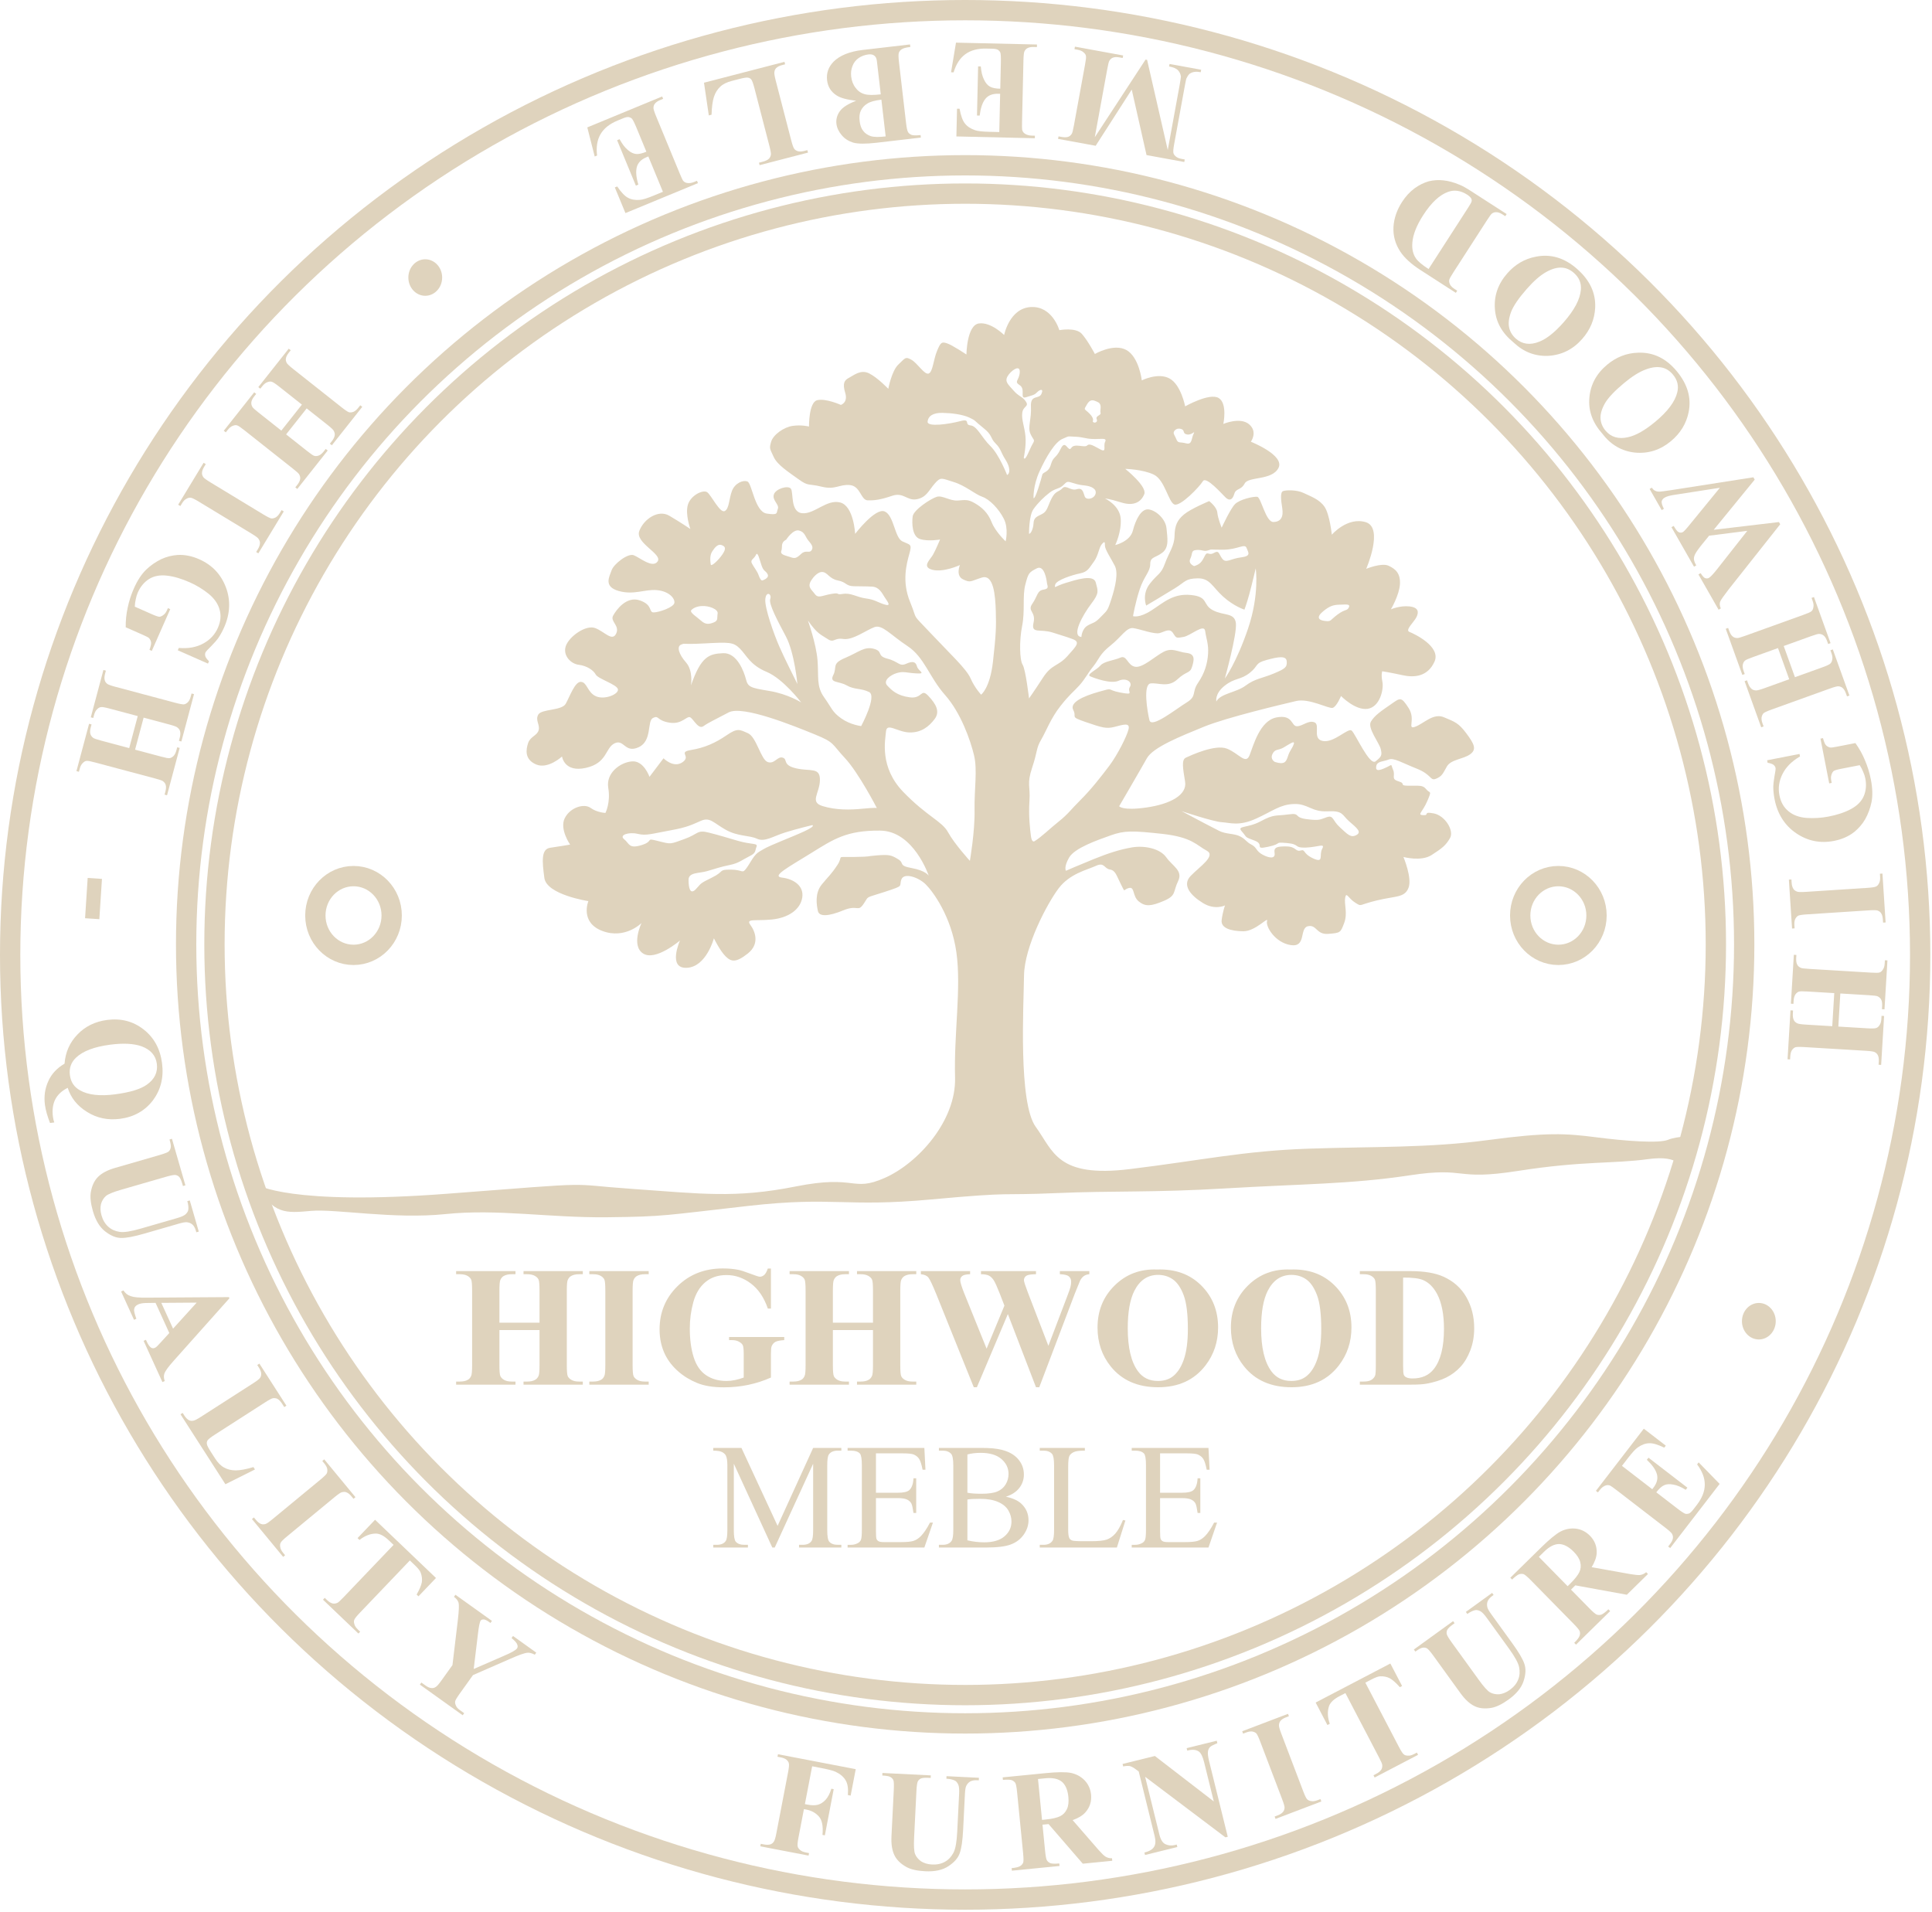 <?xml version="1.0" encoding="UTF-8" standalone="no"?>
<svg xmlns="http://www.w3.org/2000/svg" xmlns:xlink="http://www.w3.org/1999/xlink" xmlns:serif="http://www.serif.com/" width="100%" height="100%" viewBox="0 0 682 675" version="1.1" xml:space="preserve" style="fill-rule:evenodd;clip-rule:evenodd;stroke-linecap:round;stroke-linejoin:round;stroke-miterlimit:1.5;">
  <g>
    <g>
      <g>
        <path d="M90.678,418.169c0,0 11.58,7.466 67.337,3.19c55.756,-4.277 40.39,-3.421 64.976,-1.711c24.585,1.711 36.439,3.421 57.951,-0.855c21.513,-4.277 19.647,2.138 31.336,-2.994c11.689,-5.131 25.299,-20.099 24.86,-35.494c-0.439,-15.395 2.262,-31.484 0.464,-44.184c-1.799,-12.699 -8.258,-21.4 -10.79,-23.924c-2.532,-2.525 -7.711,-4.319 -8.632,-1.74c-0.92,2.578 1.316,2.017 -5.902,4.372c-7.218,2.354 -5.376,1.233 -7.448,4.26c-2.071,3.026 -1.956,0.112 -7.135,2.242c-5.179,2.13 -8.517,2.354 -8.977,0.224c-0.461,-2.13 -1.151,-6.273 1.381,-9.358c2.532,-3.086 3.222,-3.422 5.524,-6.897c2.302,-3.475 -1.036,-2.691 5.755,-2.803c6.79,-0.112 3.797,-0.224 8.171,-0.56c4.373,-0.337 5.064,-0.112 7.481,1.345c2.416,1.457 -0.116,2.242 4.833,3.139c4.949,0.897 5.985,2.69 5.985,2.69c-0,0 -5.294,-15.806 -17.148,-15.918c-11.854,-0.112 -16.458,3.026 -24.399,7.959c-7.941,4.933 -14.156,8.184 -10.243,8.632c3.913,0.448 7.826,2.803 7.136,7.063c-0.691,4.259 -4.949,7.174 -10.819,7.735c-5.869,0.56 -9.207,-0.449 -7.48,1.905c1.726,2.355 3.337,6.727 -0.921,10.09c-4.258,3.363 -5.87,2.914 -7.826,1.009c-1.957,-1.906 -4.143,-6.39 -4.143,-6.39c-0,-0 -2.647,10.089 -9.553,10.425c-6.905,0.337 -2.417,-9.64 -2.417,-9.64c0,-0 -8.631,7.398 -13.005,4.596c-4.373,-2.803 -0.575,-10.762 -0.575,-10.762c0,-0 -5.754,5.829 -13.811,2.802c-8.056,-3.026 -4.948,-10.537 -4.948,-10.537c-0,-0 -14.732,-2.242 -15.537,-8.184c-0.806,-5.941 -1.151,-10.201 2.071,-10.65c3.223,-0.448 7.021,-1.121 7.021,-1.121c-0,0 -3.798,-5.436 -1.913,-9.282c1.886,-3.846 6.836,-5.338 9.134,-3.673c2.298,1.664 5.244,1.779 5.244,1.779c0,-0 1.886,-3.616 1.002,-8.839c-0.884,-5.223 4.184,-9.012 8.367,-9.356c4.184,-0.344 6.187,5.453 6.187,5.453l4.95,-6.543c0,-0 3.536,3.616 6.718,1.377c3.182,-2.238 -1.827,-3.501 3.005,-4.305c4.832,-0.803 8.544,-2.468 12.492,-5.165c3.948,-2.698 4.596,-2.067 7.601,-0.747c3.005,1.321 4.538,9.299 6.953,10.16c2.416,0.861 3.418,-2.124 5.304,-1.55c1.885,0.574 -0.236,2.64 4.773,3.788c5.008,1.148 8.426,-0.516 8.367,4.133c-0.059,4.649 -3.771,7.748 0.943,9.183c4.714,1.435 9.605,1.378 14.201,0.919c4.596,-0.46 4.95,-0.23 4.95,-0.23c-0,0 -6.423,-12.455 -11.255,-17.621c-4.832,-5.166 -3.477,-5.453 -10.666,-8.38c-7.189,-2.927 -25.455,-10.389 -30.405,-7.748c-4.95,2.64 -7.071,3.558 -8.839,4.821c-1.768,1.263 -3.241,-1.952 -4.537,-2.985c-1.296,-1.033 -2.828,2.526 -7.484,1.78c-4.655,-0.747 -3.653,-2.755 -5.833,-1.665c-2.18,1.091 -0.177,8.093 -5.068,10.332c-4.891,2.238 -5.126,-2.985 -8.485,-1.378c-3.359,1.607 -2.475,6.945 -10.135,8.667c-7.66,1.722 -8.426,-4.018 -8.426,-4.018c-0,0 -4.95,4.592 -9.134,2.813c-4.184,-1.78 -3.594,-5.281 -2.828,-7.577c0.766,-2.296 3.182,-2.583 3.712,-4.534c0.53,-1.952 -1.296,-3.501 -0.118,-5.51c1.179,-2.009 8.25,-1.32 9.664,-3.788c1.414,-2.469 3.241,-7.921 5.421,-7.749c2.18,0.172 2.239,3.788 5.303,5.108c3.064,1.32 8.014,-0.746 7.72,-2.468c-0.295,-1.722 -7.013,-3.673 -7.838,-5.223c-0.824,-1.55 -3.181,-3.099 -6.01,-3.444c-2.828,-0.344 -5.716,-3.329 -4.537,-6.658c1.178,-3.329 7.012,-7.519 10.312,-6.313c3.3,1.205 6.01,4.878 7.424,2.008c1.415,-2.869 -2.18,-4.304 -1.06,-6.371c1.119,-2.066 4.714,-7.002 9.428,-5.395c4.714,1.607 3.064,4.247 4.891,4.247c1.826,0 7.012,-1.779 7.306,-3.329c0.295,-1.549 -1.826,-4.132 -6.128,-4.534c-4.302,-0.402 -8.132,1.837 -13.553,0.287c-5.421,-1.55 -3.241,-5.051 -2.475,-7.289c0.766,-2.239 5.716,-6.084 7.778,-5.338c2.063,0.746 6.718,4.821 8.486,2.181c1.767,-2.64 -8.073,-6.486 -6.482,-10.733c1.591,-4.248 6.717,-7.634 10.548,-5.396c3.83,2.239 7.483,4.707 7.483,4.707c0,-0 -1.886,-5.166 -0.884,-8.552c1.002,-3.387 5.421,-5.453 6.836,-4.42c1.414,1.033 4.478,7.404 6.128,6.658c1.65,-0.746 1.532,-4.362 2.592,-7.117c1.061,-2.755 3.89,-3.961 5.481,-3.329c1.59,0.631 2.592,10.676 6.776,11.307c4.184,0.631 3.359,-0.115 3.948,-1.664c0.589,-1.55 -2.062,-2.985 -1.414,-5.051c0.648,-2.067 5.008,-3.329 6.01,-2.067c1.002,1.263 -0.295,8.265 4.007,8.667c4.302,0.402 8.662,-5.051 13.435,-3.788c4.773,1.263 5.244,11.078 5.244,11.078c0,-0 7.091,-9.299 10.41,-7.921c3.32,1.377 3.497,9.241 6.266,10.561c2.77,1.32 3.477,0.804 2.475,4.362c-1.002,3.559 -2.711,9.815 0.236,16.99c2.946,7.174 0.158,3.49 7.111,10.894c6.953,7.405 12.787,12.742 14.26,16.129c1.473,3.386 3.712,5.74 3.712,5.74c0,-0 3.123,-2.239 4.184,-11.652c1.061,-9.413 1.179,-12.283 1.002,-17.85c-0.177,-5.568 -0.766,-13.144 -4.95,-11.824c-4.184,1.32 -3.889,1.894 -6.6,0.631c-2.71,-1.263 -1.119,-5.051 -1.119,-5.051c-0,0 -5.834,2.698 -9.723,1.665c-3.889,-1.033 -0.766,-3.559 0.236,-5.338c1.002,-1.78 2.475,-5.338 2.475,-5.338c-0,-0 -4.243,0.746 -7.071,-0.172c-2.829,-0.919 -2.888,-5.625 -2.593,-7.979c0.295,-2.353 6.541,-6.371 8.544,-6.945c2.004,-0.574 4.655,1.55 7.425,1.321c2.769,-0.23 3.653,-0.402 6.01,0.975c2.357,1.378 4.537,3.215 5.893,6.658c1.355,3.444 4.949,6.773 4.949,6.773c0,0 1.12,-4.477 -0.648,-7.978c-1.768,-3.501 -5.067,-6.888 -7.601,-7.749c-2.534,-0.861 -5.952,-3.96 -10.135,-5.223c-4.184,-1.262 -4.479,-1.951 -6.659,0.574c-2.18,2.526 -2.887,4.822 -6.305,5.51c-3.417,0.689 -4.655,-2.582 -8.721,-1.205c-4.066,1.378 -6.128,1.665 -8.603,1.607c-2.475,-0.057 -2.534,-5.051 -6.305,-5.395c-3.771,-0.345 -5.067,1.779 -9.958,0.574c-4.891,-1.206 -4.537,-0 -8.191,-2.64c-3.653,-2.641 -7.483,-5.051 -8.78,-7.921c-1.296,-2.87 -1.591,-2.813 -0.884,-5.281c0.708,-2.468 4.42,-5.166 7.602,-5.625c3.182,-0.459 5.774,0.23 5.774,0.23c0,-0 -0.117,-8.552 2.888,-9.298c3.005,-0.747 8.367,1.664 8.367,1.664c0,0 2.593,-0.803 1.532,-4.247c-1.06,-3.444 -0.235,-4.535 1.356,-5.338c1.591,-0.804 4.065,-3.042 7.071,-1.55c3.005,1.492 6.776,5.453 6.776,5.453c-0,-0 1.178,-6.371 3.594,-8.61c2.416,-2.238 2.357,-2.87 4.538,-1.664c2.18,1.205 4.655,5.452 6.128,4.878c1.473,-0.573 1.65,-4.878 2.946,-7.978c1.296,-3.099 1.65,-3.271 3.477,-2.697c1.826,0.574 6.894,3.96 6.894,3.96c-0,0 0.128,-10.357 4.395,-10.959c4.267,-0.602 8.92,4.081 8.92,4.081c0,0 1.865,-9.496 9.468,-9.878c7.602,-0.382 10.016,8.169 10.016,8.169c-0,0 5.793,-1.116 7.935,1.293c2.142,2.41 4.616,7.112 4.616,7.112c-0,0 6.607,-3.879 11.102,-1.411c4.495,2.469 5.461,10.727 5.461,10.727c-0,-0 5.702,-2.88 9.775,-0.676c4.073,2.204 5.521,9.845 5.521,9.845c-0,-0 8.568,-4.849 11.796,-2.968c3.228,1.88 1.69,9.168 1.69,9.168c-0,0 5.973,-2.556 9.111,0.147c3.138,2.704 0.603,6.142 0.603,6.142c0,0 12.068,4.761 9.745,9.257c-2.323,4.496 -10.559,2.939 -11.917,5.466c-1.358,2.528 -3.078,1.6 -3.691,3.712c-0.613,2.112 -1.697,2.525 -3.017,1.286c-1.32,-1.24 -6.929,-7.715 -8.061,-5.786c-1.131,1.928 -7.919,9 -10.041,8.219c-2.121,-0.78 -3.347,-8.678 -7.306,-10.561c-3.96,-1.882 -10.051,-2.011 -10.051,-2.011c0,-0 7.807,6.208 6.713,8.926c-1.093,2.719 -3.62,4.335 -8.108,2.939c-4.488,-1.396 -5.725,-1.41 -5.725,-1.41c-0,0 5.185,2.434 5.515,7.117c0.33,4.684 -1.933,9.322 -1.933,9.322c0,-0 5.233,-1.194 6.223,-5.097c0.99,-3.903 2.97,-7.852 5.61,-7.485c2.639,0.368 5.986,3.444 6.269,6.704c0.283,3.26 1.037,6.658 -1.508,8.587c-2.546,1.928 -4.243,1.377 -4.243,4.041c0,2.663 -2.168,4.206 -3.715,8.869c-1.547,4.664 -2.357,9.471 -2.357,9.471c-0,-0 2.136,0.789 6.481,-2.009c4.346,-2.798 7.661,-6.098 13.995,-5.453c6.335,0.646 3.904,3.372 7.734,5.381c3.83,2.009 7.66,0.718 8.102,4.592c0.442,3.874 -3.903,19.515 -3.903,19.515c-0,-0 4.051,-5.453 8.175,-17.578c4.125,-12.125 2.726,-21.308 2.726,-21.308c-0,-0 -1.4,5.954 -2.284,9.183c-0.884,3.229 -1.694,5.381 -1.694,5.381c0,0 -3.683,-1.148 -7.513,-4.592c-3.83,-3.444 -4.64,-6.529 -8.986,-6.457c-4.346,0.072 -4.272,1.148 -7.955,3.444c-3.683,2.296 -10.238,6.17 -10.238,6.17c0,0 -1.62,-4.018 1.326,-7.749c2.946,-3.73 3.904,-3.228 5.303,-7.102c1.4,-3.875 3.315,-6.099 3.388,-9.758c0.074,-3.659 0.958,-5.596 3.389,-7.605c2.43,-2.009 8.838,-4.663 8.838,-4.663c0,-0 2.696,2.037 2.873,4.046c0.177,2.009 1.532,5.338 1.532,5.338c-0,-0 3.064,-6.658 4.714,-8.323c1.65,-1.664 6.482,-2.755 7.837,-2.582c1.355,0.172 3.005,8.953 5.716,8.896c2.71,-0.057 3.594,-1.894 3.123,-4.879c-0.472,-2.984 -0.766,-5.625 0.294,-6.026c1.061,-0.402 4.832,-0.517 7.307,0.688c2.475,1.206 5.48,2.181 7.307,4.822c1.827,2.64 2.593,9.872 2.593,9.872c-0,0 5.48,-6.371 11.961,-4.42c6.482,1.952 0.177,16.473 0.177,16.473c0,0 5.421,-2.238 7.896,-1.09c2.475,1.148 4.243,2.697 4.007,6.543c-0.236,3.846 -3.182,8.839 -3.182,8.839c0,0 3.182,-1.377 6.482,-1.033c3.3,0.344 3.418,2.009 2.534,3.788c-0.884,1.78 -4.125,4.592 -2.475,5.223c1.65,0.632 11.255,5.166 8.839,10.504c-2.416,5.338 -7.189,5.682 -11.314,4.764c-4.125,-0.918 -7.13,-1.378 -7.13,-1.378c0,0 -0.471,1.091 0.059,3.731c0.53,2.641 -0.884,8.897 -5.244,9.528c-4.361,0.632 -9.369,-4.534 -9.369,-4.534c-0,-0 -1.533,3.788 -2.947,4.19c-1.414,0.402 -8.308,-3.501 -12.904,-2.411c-4.597,1.091 -24.395,5.74 -32.527,9.069c-8.132,3.329 -17.972,7.232 -20.153,11.135c-2.18,3.903 -9.781,16.932 -9.781,16.932c-0,-0 1.061,1.664 9.546,0.459c8.485,-1.205 14.495,-4.419 13.729,-9.126c-0.766,-4.707 -1.355,-7.749 0.295,-8.495c1.65,-0.746 10.312,-4.821 14.496,-3.157c4.183,1.665 6.599,5.74 7.954,2.354c1.356,-3.387 3.595,-12.226 9.487,-13.374c5.893,-1.148 5.186,3.042 7.189,3.1c2.004,0.057 4.066,-2.239 6.246,-1.378c2.181,0.861 -0.942,5.912 3.006,6.601c3.948,0.689 8.838,-4.764 10.135,-3.674c1.296,1.091 6.305,12.513 8.426,10.848c2.121,-1.664 2.357,-2.181 1.827,-4.362c-0.531,-2.181 -4.773,-7.404 -3.477,-9.642c1.296,-2.239 3.771,-3.846 7.071,-6.142c3.3,-2.296 3.595,-2.812 6.246,1.32c2.652,4.133 -0.707,7.749 2.357,6.601c3.064,-1.148 6.364,-4.936 10.135,-3.329c3.772,1.607 5.068,1.894 7.896,5.682c2.829,3.788 3.713,5.682 1.297,7.404c-2.416,1.722 -6.777,1.78 -8.191,4.305c-1.414,2.526 -1.709,3.444 -3.83,4.305c-2.121,0.861 -1.414,-1.435 -6.776,-3.559c-5.363,-2.123 -8.132,-3.96 -9.959,-3.214c-1.826,0.746 -4.066,0.517 -4.36,2.353c-0.295,1.837 1.001,1.607 3.476,0.459c2.475,-1.147 1.532,-1.377 2.475,0.804c0.943,2.181 -0.943,3.214 1.945,4.075c2.887,0.861 -0.177,1.493 3.594,1.55c3.771,0.057 4.891,-0.344 6.187,1.263c1.297,1.607 2.063,0.114 0.354,4.132c-1.709,4.018 -3.771,4.879 -1.414,4.994c2.357,0.115 -0.354,-1.378 3.653,-0.632c4.007,0.747 7.307,6.085 5.775,8.725c-1.532,2.64 -2.77,3.558 -6.482,5.969c-3.712,2.411 -9.958,0.689 -9.958,0.689c-0,-0 3.181,7.519 1.767,10.963c-1.414,3.443 -4.36,2.755 -11.078,4.362c-6.717,1.607 -5.244,2.353 -7.719,0.803c-2.475,-1.549 -3.123,-4.017 -3.535,-1.722c-0.413,2.296 0.942,5.453 -0.354,8.897c-1.296,3.444 -1.296,3.501 -5.598,3.846c-4.301,0.344 -4.066,-3.387 -7.189,-2.698c-3.123,0.689 -0.471,7.519 -6.069,6.658c-5.598,-0.861 -8.957,-6.658 -8.367,-8.495c0.589,-1.836 -4.066,3.674 -8.427,3.616c-4.36,-0.057 -7.955,-1.09 -7.601,-3.96c0.354,-2.87 1.178,-5.166 1.178,-5.166c0,0 -3.476,1.779 -7.719,-0.803c-4.242,-2.583 -7.601,-6.257 -4.419,-9.586c3.182,-3.329 9.133,-7.117 5.657,-8.954c-3.477,-1.836 -5.127,-4.764 -15.674,-5.912c-10.548,-1.147 -13.317,-1.205 -18.149,0.517c-4.832,1.722 -12.787,4.477 -14.732,7.863c-1.944,3.387 -1.119,4.65 -1.119,4.65c-0,-0 4.596,-2.009 9.84,-4.133c5.245,-2.124 9.428,-3.444 13.553,-4.133c4.125,-0.688 9.723,0.287 12.021,3.502c2.298,3.214 6.01,4.706 4.184,8.437c-1.827,3.731 -0.531,5.051 -5.009,6.945c-4.478,1.894 -6.482,2.124 -8.839,0.23c-2.357,-1.894 -1.355,-5.338 -3.535,-4.764c-2.181,0.574 -1.12,1.947 -2.77,-1.265c-1.65,-3.212 -1.886,-4.934 -3.948,-5.279c-2.062,-0.344 -1.827,-2.697 -4.95,-1.262c-3.123,1.435 -9.168,2.709 -13.128,7.943c-3.96,5.235 -12.091,20.502 -12.206,30.816c-0.115,10.313 -2.072,44.841 4.143,53.361c6.215,8.52 7.481,18.049 33.145,14.91c25.665,-3.139 40.12,-6.435 63.253,-7.22c23.133,-0.784 42.352,-0.224 63.183,-3.026c20.831,-2.803 27.621,-2.355 38.094,-1.009c10.473,1.345 22.328,2.242 25.55,0.896c3.223,-1.345 8.977,-1.233 8.977,-1.233c-0,0 -2.302,5.157 -3.913,8.632c-1.611,3.475 -0,-2.242 -12.199,-0.56c-12.2,1.681 -22.903,0.56 -45.806,4.148c-22.902,3.587 -17.608,-1.57 -38.324,1.569c-20.716,3.139 -38.324,3.027 -64.68,4.596c-26.355,1.57 -39.705,0.785 -60.191,1.682c-20.485,0.897 -13.58,-0.561 -44.079,2.242c-30.498,2.802 -34.296,-1.121 -64.219,2.242c-29.923,3.363 -29.462,3.811 -50.063,4.036c-20.601,0.224 -38.67,-3.027 -57.084,-1.121c-18.414,1.905 -38.785,-1.906 -47.531,-1.121c-8.747,0.784 -13.39,1.303 -19.067,-9.27Zm160.21,-218.941c0.117,0.975 2.769,-1.493 4.183,-3.616c1.414,-2.124 0.884,-2.755 -0.353,-3.215c-1.238,-0.459 -2.298,0.689 -3.3,2.239c-1.002,1.55 -0.648,3.616 -0.53,4.592Zm-6.895,16.186c-0.53,0.86 1.886,2.238 3.536,3.73c1.65,1.493 3.005,1.148 4.537,0.517c1.532,-0.631 1.002,-1.607 1.257,-3.1c0.255,-1.492 -3.025,-2.812 -5.676,-2.64c-2.652,0.172 -3.654,1.493 -3.654,1.493Zm117.398,-53.836c0.53,1.55 2.121,-3.214 3.123,-4.879c1.002,-1.666 0.295,-1.205 -0.766,-3.558c-1.061,-2.353 0.413,-5.108 0.177,-9.585c-0.236,-4.477 2.828,-2.468 3.712,-4.535c0.884,-2.066 -0.648,-1.492 -1.591,-0.516c-0.943,0.976 -1.532,0.976 -3.889,1.722c-2.357,0.746 0,-2.87 -2.18,-4.248c-2.18,-1.377 -0.177,-1.607 -0,-4.591c0.177,-2.985 -3.182,-0.517 -4.302,1.435c-1.119,1.951 0.295,2.927 2.122,5.05c1.826,2.124 3.182,2.067 4.36,3.903c1.179,1.837 -1.002,1.493 -1.296,3.959c-0.295,2.466 0.766,4.708 1.119,8.152c0.354,3.444 -0.589,7.691 -0.589,7.691Zm24.336,-12.857c0.236,0.804 1.945,0.517 1.414,-0.746c-0.53,-1.262 1.65,-1.32 1.356,-2.24c-0.295,-0.921 0.707,-2.983 -0.943,-3.786c-1.65,-0.804 -2.711,-1.206 -3.889,0.861c-1.179,2.066 -1.002,1.262 0.884,3.132c1.885,1.869 1.178,2.779 1.178,2.779Zm-3.991,76.116c-0,-0 0.117,-2.813 2.18,-4.018c2.062,-1.206 2.416,-0.689 4.655,-3.042c2.239,-2.354 2.307,-1.837 3.746,-6.314c1.439,-4.477 2.5,-9.241 1.204,-11.766c-1.297,-2.526 -3.477,-5.74 -3.477,-7.06c-0,-1.32 -0.059,-1.779 -1.12,-0.517c-1.06,1.263 -1.178,4.018 -2.828,6.199c-1.65,2.181 -2.003,3.501 -4.832,4.075c-2.828,0.574 -8.426,2.394 -8.78,3.981c-0.353,1.587 -0.118,0.554 3.654,-0.594c3.771,-1.148 9.904,-3.157 10.668,-0.172c0.763,2.984 1.352,3.649 -1.594,7.507c-2.946,3.857 -7.189,11.434 -3.476,11.721Zm-18.486,-36.42c0.53,0.115 1.473,-1.549 1.584,-3.673c0.111,-2.124 1.185,-2.353 3.068,-3.329c1.883,-0.976 1.947,-2.87 3.361,-5.574c1.415,-2.704 2.534,-2.117 3.772,-3.495c1.237,-1.377 2.887,1.033 5.067,0.345c2.18,-0.689 2.298,1.262 2.821,2.582c0.523,1.321 3.19,0.919 3.779,-0.861c0.589,-1.779 -1.414,-2.812 -3.779,-3.042c-2.364,-0.229 -3.292,-0.631 -4.883,-1.09c-1.591,-0.459 -1.532,-0.057 -2.888,1.148c-1.355,1.205 -2.651,0.918 -4.714,2.525c-2.062,1.607 -3.948,3.444 -5.604,5.74c-1.656,2.296 -1.584,8.724 -1.584,8.724Zm53.858,97.908c5.951,3.214 10.783,5.682 13.23,6.945c2.448,1.263 5.508,0.861 7.629,2.066c2.122,1.206 1.827,1.78 3.816,2.813c1.988,1.033 1.488,2.238 3.962,3.558c2.475,1.321 4.538,1.435 4.184,-0.631c-0.353,-2.066 1.002,-2.353 4.308,-2.296c3.305,0.058 3.058,1.952 4.884,1.435c1.827,-0.516 0.59,1.033 4.479,2.813c3.889,1.779 1.944,-1.206 3.123,-3.387c1.178,-2.181 -1.297,-0.631 -5.716,-0.459c-4.419,0.172 -1.944,-1.205 -6.77,-1.607c-4.826,-0.402 -1.244,0.172 -6.547,1.32c-5.303,1.148 -1.061,-0.804 -4.832,-2.181c-3.771,-1.378 -2.534,-1.033 -4.478,-3.214c-1.945,-2.181 1.885,-1.033 6.669,-3.616c4.783,-2.583 5.234,-1.78 9.771,-2.411c4.537,-0.631 1.591,1.033 6.364,1.664c4.773,0.632 4.773,0.115 7.189,-0.688c2.416,-0.804 1.885,1.09 4.596,3.558c2.71,2.468 3.83,3.846 5.833,2.755c2.004,-1.09 0.118,-2.525 -2.521,-4.821c-2.64,-2.296 -2.016,-3.846 -7.673,-3.559c-5.656,0.287 -6.894,-2.755 -11.828,-2.582c-4.934,0.172 -7.322,2.41 -13.392,5.165c-6.069,2.755 -9.074,1.435 -12.079,1.263c-3.005,-0.172 -14.201,-3.903 -14.201,-3.903Zm-130.322,4.914c0,-0 -5.543,1.32 -9.727,2.64c-4.184,1.32 -7.13,3.444 -9.841,2.181c-2.71,-1.263 -6.717,-0.746 -11.019,-3.157c-4.301,-2.41 -5.539,-4.534 -8.662,-3.214c-3.123,1.32 -4.596,2.296 -11.019,3.444c-6.422,1.148 -8.308,1.951 -11.431,1.205c-3.123,-0.746 -6.659,0.402 -4.773,1.894c1.886,1.493 1.591,3.502 6.187,2.067c4.596,-1.435 1.002,-2.641 5.775,-1.435c4.773,1.205 4.183,1.148 9.31,-0.689c5.126,-1.837 4.36,-3.386 8.78,-2.239c4.419,1.148 5.185,1.435 10.135,2.87c4.95,1.435 7.13,0.689 6.541,2.124c-0.59,1.435 -0.059,2.124 -2.416,3.272c-2.357,1.148 -3.772,2.468 -6.895,3.099c-3.123,0.631 -5.185,1.32 -8.072,2.181c-2.888,0.861 -6.6,0.345 -6.6,3.1c0,2.755 0.53,5.395 2.534,3.329c2.003,-2.067 1.119,-1.894 5.716,-4.133c4.596,-2.238 2.121,-2.812 6.599,-2.812c4.479,-0 4.007,1.664 5.598,-0.517c1.591,-2.181 2.549,-4.707 4.663,-5.912c2.113,-1.205 1.64,-1.148 7.563,-3.616c5.923,-2.468 12.297,-4.936 11.054,-5.682Zm142.591,-43.627c1.461,-2.847 7.023,-3.122 10.323,-5.602c3.3,-2.479 5.893,-2.571 9.947,-4.27c4.054,-1.699 4.714,-2.204 4.572,-4.271c-0.141,-2.066 -2.781,-1.699 -7.118,-0.505c-4.337,1.194 -2.687,1.975 -5.939,4.546c-3.253,2.572 -5.28,1.699 -8.863,4.546c-3.582,2.847 -2.922,5.556 -2.922,5.556Zm-144.19,-28.601c0,-0 2.923,8.173 3.394,14.005c0.472,5.831 -0.471,9.183 2.31,13.086c2.781,3.903 2.829,5.189 6.081,7.485c3.253,2.296 7.024,2.709 7.024,2.709c0,0 5.704,-10.607 2.781,-12.03c-2.922,-1.424 -5.091,-0.735 -7.919,-2.342c-2.829,-1.607 -6.176,-0.735 -4.714,-3.628c1.461,-2.892 -0.707,-3.995 4.195,-6.061c4.903,-2.066 6.741,-4.132 10.135,-3.214c3.394,0.918 0.849,2.48 4.809,3.49c3.959,1.01 4.148,2.893 6.599,1.79c2.452,-1.102 3.394,-0.642 3.819,0.965c0.424,1.607 3.535,2.663 -0.283,2.433c-3.819,-0.229 -4.384,-0.826 -6.788,-0.137c-2.405,0.688 -4.997,2.755 -3.442,4.408c1.556,1.653 3.394,3.581 7.967,4.178c4.573,0.597 3.818,-3.398 6.553,-0.505c2.734,2.893 4.195,5.556 2.215,8.173c-1.98,2.618 -4.667,4.822 -8.862,4.73c-4.196,-0.092 -8.014,-3.582 -8.297,-0.413c-0.283,3.168 -2.357,12.673 6.081,21.397c8.438,8.725 13.671,10.286 15.839,14.281c2.169,3.995 7.684,10.056 7.684,10.056c0,-0 1.791,-10.332 1.65,-17.816c-0.141,-7.485 1.084,-14.189 -0.189,-19.469c-1.272,-5.281 -4.619,-14.924 -10.229,-21.26c-5.61,-6.337 -7.26,-13.316 -13.246,-17.265c-5.987,-3.949 -8.91,-7.669 -11.644,-6.704c-2.734,0.964 -7.684,4.712 -11.031,4.193c-3.347,-0.52 -3.205,1.575 -5.562,-0c-2.357,-1.576 -3.583,-1.714 -6.93,-6.535Zm182.043,-3.358c-2.687,2.159 -1.886,3.261 0.471,3.536c2.357,0.276 1.65,-0.184 4.432,-2.25c2.781,-2.066 3.347,-1.194 4.007,-2.525c0.659,-1.332 -1.085,-1.011 -3.3,-0.965c-2.216,0.046 -3.5,0.51 -5.61,2.204Zm-45.688,-15.824c2.016,-0.643 2.649,-1.377 3.687,-3.49c1.037,-2.112 1.319,-0.046 3.252,-1.148c1.933,-1.102 1.65,0.276 2.97,2.021c1.32,1.745 2.876,-0 6.6,-0.459c3.724,-0.46 2.64,-1.653 1.98,-3.352c-0.66,-1.699 -3.112,0.643 -8.344,0.643c-5.233,-0 -3.536,-0.276 -5.201,0.229c-1.665,0.505 -1.776,-0.229 -3.992,-0.138c-2.215,0.092 -1.414,1.286 -2.309,3.077c-0.896,1.791 1.357,2.617 1.357,2.617Zm-140.061,41.62c0,0 -1.013,-11.031 -4.051,-16.77c-3.038,-5.74 -6.169,-11.569 -5.524,-13.273c0.644,-1.704 -1.473,-2.96 -1.749,0.089c-0.277,3.05 3.038,12.377 4.971,16.771c1.934,4.394 4.512,9.417 6.353,13.183Zm5.305,-37.172c-2.147,2.798 -0.431,3.659 0.821,5.365c1.253,1.706 2.431,0.59 5.893,0c3.462,-0.59 1.179,0.446 4.051,0c2.873,-0.446 4.861,1.164 8.102,1.594c3.241,0.431 4.051,1.364 6.625,2.153c2.574,0.789 0.962,-1.076 0,-2.583c-0.961,-1.507 -1.911,-3.587 -4.415,-3.731c-2.504,-0.143 -3.609,-0.072 -6.482,-0.143c-2.872,-0.072 -2.504,-1.435 -5.598,-2.035c-3.093,-0.6 -3.609,-2.844 -5.45,-2.988c-1.842,-0.143 -3.547,2.368 -3.547,2.368Zm-17.677,0.614c0,-0 2.527,-0.772 1.886,-2.131c-0.641,-1.359 -1.358,-0.918 -2.112,-3.012c-0.754,-2.094 -1.396,-5.329 -2.037,-3.877c-0.641,1.452 -2.111,1.673 -1.433,2.995c0.679,1.323 1.924,2.792 2.376,4.151c0.453,1.359 0.981,1.947 1.32,1.874Zm145.703,-53.062c-1.094,0.992 -0.151,1.69 0.452,3.233c0.604,1.543 1.282,0.845 3.432,1.432c2.15,0.588 1.81,-1.616 2.602,-3.269c0.792,-1.653 -0.452,0.441 -2.225,0.147c-1.772,-0.294 -0.679,-1.506 -2.112,-1.947c-1.433,-0.441 -2.149,0.404 -2.149,0.404Zm-170.893,90.102c3.579,-10.332 6.438,-11.135 11.329,-11.365c4.891,-0.229 7.366,6.429 8.073,9.184c0.707,2.755 1.532,3.042 8.19,4.132c6.659,1.091 11.314,4.076 11.314,4.076c-0,-0 -6.305,-8.323 -12.198,-10.791c-5.892,-2.468 -7.071,-5.855 -9.428,-8.208c-2.357,-2.353 -3.771,-2.296 -12.571,-1.836c-8.801,0.459 -6.52,-0.23 -8.17,0.401c-1.65,0.632 -0.884,3.387 1.709,6.314c2.592,2.927 1.752,8.093 1.752,8.093Zm125.619,-36.437c0,-0 -0.707,-6.314 -3.536,-4.879c-2.828,1.435 -3.005,1.705 -4.065,5.76c-1.061,4.055 -0.059,9.278 -1.12,14.559c-1.061,5.28 -0.884,12.053 0.177,13.717c1.061,1.665 2.255,11.882 2.255,11.882c0,-0 1.811,-2.526 4.934,-7.347c3.123,-4.822 5.303,-3.903 8.603,-7.577c3.3,-3.673 4.655,-4.993 1.826,-6.026c-2.828,-1.033 -2.592,-0.861 -7.012,-2.296c-4.419,-1.435 -7.699,0.601 -6.766,-3.43c0.933,-4.032 -2.308,-4.055 -0.422,-6.741c1.885,-2.686 1.649,-4.638 3.947,-4.982c2.299,-0.344 1.238,-1.378 1.179,-2.64Zm-4.697,-29.704c0.589,0.746 2.769,-6.888 3.061,-8.128c0.292,-1.239 2.183,-0.654 3.067,-3.696c0.884,-3.042 1.768,-1.951 3.476,-5.567c1.709,-3.616 2.593,1.492 3.713,-0.287c1.119,-1.78 4.655,0.057 5.598,-0.861c0.942,-0.919 2.533,0.287 4.778,1.435c2.244,1.148 0.819,-1.206 1.585,-2.755c0.766,-1.55 -1.532,-0.861 -4.391,-0.976c-2.859,-0.115 -3.21,-0.689 -6.274,-0.804c-3.064,-0.114 -1.709,-0.344 -4.36,0.747c-2.652,1.09 -5.775,6.313 -8.132,11.479c-2.357,5.166 -2.121,9.413 -2.121,9.413Zm-87.324,14.712c-2.136,1.148 -1.179,2.511 -1.706,3.946c-0.528,1.435 1.706,1.65 3.252,2.224c1.547,0.574 2.136,0.359 3.762,-1.164c1.626,-1.522 2.794,-0.127 3.604,-1.204c0.81,-1.076 0.147,-2.08 -1.031,-3.443c-1.179,-1.364 -1.179,-3.014 -3.315,-3.588c-2.136,-0.574 -4.566,3.229 -4.566,3.229Zm87.578,106.482c2.357,-1.363 5.598,-4.591 8.765,-7.102c3.168,-2.512 4.199,-4.162 7.734,-7.677c3.536,-3.516 7.071,-8.036 9.944,-11.838c2.872,-3.803 6.261,-10.475 6.85,-12.987c0.589,-2.511 -2.136,-1.506 -5.009,-0.789c-2.872,0.718 -4.272,0.287 -10.143,-1.722c-5.871,-2.009 -2.968,-1.578 -4.367,-4.233c-1.399,-2.654 3.462,-4.878 9.06,-6.457c5.598,-1.578 2.283,-0.717 7.586,0.287c5.304,1.005 2.21,-0.215 3.315,-1.937c1.105,-1.722 -1.252,-3.444 -3.978,-2.224c-2.725,1.22 -8.544,-0.933 -10.017,-1.579c-1.473,-0.645 2.357,-2.295 3.609,-3.802c1.252,-1.507 4.788,-1.794 7.071,-2.798c2.284,-1.005 2.431,2.726 5.156,3.228c2.726,0.503 7.145,-3.802 10.165,-5.309c3.02,-1.506 4.861,0.072 8.028,0.431c3.168,0.358 2.652,2.583 1.915,4.95c-0.736,2.368 -1.915,1.363 -5.155,4.377c-3.241,3.013 -6.63,1.148 -9.428,1.435c-2.799,0.287 -1.179,9.972 -0.442,12.986c0.736,3.013 9.354,-3.946 13.11,-6.242c3.757,-2.296 1.695,-3.516 4.052,-6.96c2.357,-3.443 3.314,-6.816 3.535,-10.259c0.221,-3.444 -0.663,-5.31 -1.031,-8.036c-0.368,-2.726 -5.082,1.65 -7.66,2.11c-2.578,0.459 -2.505,0.473 -3.683,-1.369c-1.179,-1.843 -2.873,-0.526 -4.714,-0c-1.842,0.525 -6.85,-1.387 -9.281,-1.745c-2.431,-0.359 -4.198,3.085 -8.102,6.17c-3.904,3.085 -4.051,4.879 -6.04,7.318c-1.989,2.439 -2.799,4.376 -5.009,6.816c-2.209,2.439 -3.241,2.941 -6.629,7.246c-3.388,4.305 -4.935,8.681 -6.776,11.838c-1.842,3.157 -1.179,3.875 -3.167,9.83c-1.989,5.954 -0.59,6.457 -0.958,11.766c-0.368,5.309 0.221,10.044 0.516,12.412c0.294,2.368 1.178,1.865 1.178,1.865Zm84.95,-28.025c3.394,1.065 3.96,0 4.601,-2.02c0.641,-2.021 1.433,-2.572 2.036,-4.225c0.603,-1.653 -1.697,0.074 -3.62,1.176c-1.924,1.102 -2.98,0.367 -3.885,2.277c-0.905,1.91 0.868,2.792 0.868,2.792Zm-94.546,-101.297c1.119,-0.516 1.178,-2.697 -0.59,-5.452c-1.767,-2.755 -1.473,-3.674 -3.476,-5.683c-2.004,-2.008 -0.943,-2.812 -4.361,-5.51c-3.417,-2.697 -2.416,-2.468 -4.89,-3.616c-2.475,-1.148 -6.364,-1.607 -9.546,-1.664c-3.182,-0.058 -5.009,1.09 -5.186,3.099c-0.177,2.009 7.602,0.861 11.491,-0.172c3.889,-1.033 1.296,1.263 3.653,1.492c2.357,0.23 3.889,4.248 7.012,7.29c3.123,3.042 5.893,10.216 5.893,10.216Z" style="fill:#dfd3bd;"></path>
        <circle cx="340.705" cy="333.34" r="265" style="fill:none;stroke:#dfd3bd;stroke-width:7.17px;"></circle>
        <circle cx="340.705" cy="333.34" r="275" style="fill:none;stroke:#dfd3bd;stroke-width:7.17px;"></circle>
        <g transform="matrix(-0.613,0.79,-0.79,-0.613,1414.32,15.918)">
          <g transform="matrix(49.998,0.476,-0.476,49.998,888.221,971.221)">
            <path d="M0.273,-0.318l0,0.205c0,0.034 0.002,0.055 0.006,0.063c0.004,0.009 0.011,0.016 0.022,0.022c0.011,0.007 0.026,0.01 0.044,0.01l0.022,-0l0,0.018l-0.346,-0l-0,-0.018l0.022,-0c0.019,-0 0.035,-0.003 0.046,-0.01c0.009,-0.005 0.015,-0.013 0.02,-0.024c0.003,-0.008 0.005,-0.028 0.005,-0.061l0,-0.436c0,-0.034 -0.002,-0.055 -0.005,-0.063c-0.004,-0.009 -0.011,-0.016 -0.022,-0.023c-0.011,-0.006 -0.025,-0.009 -0.044,-0.009l-0.022,-0l-0,-0.018l0.346,-0l0,0.018l-0.022,-0c-0.019,-0 -0.034,0.003 -0.046,0.01c-0.009,0.005 -0.015,0.013 -0.02,0.024c-0.004,0.007 -0.006,0.028 -0.006,0.061l0,0.188l0.234,-0l0,-0.188c0,-0.034 -0.001,-0.055 -0.005,-0.063c-0.004,-0.009 -0.011,-0.016 -0.022,-0.023c-0.011,-0.006 -0.026,-0.009 -0.044,-0.009l-0.022,-0l0,-0.018l0.346,-0l-0,0.018l-0.022,-0c-0.019,-0 -0.035,0.003 -0.046,0.01c-0.009,0.005 -0.015,0.013 -0.02,0.024c-0.004,0.007 -0.005,0.028 -0.005,0.061l-0,0.436c-0,0.034 0.001,0.055 0.005,0.063c0.003,0.009 0.011,0.016 0.022,0.022c0.011,0.007 0.026,0.01 0.044,0.01l0.022,-0l-0,0.018l-0.346,-0l0,-0.018l0.022,-0c0.019,-0 0.035,-0.003 0.046,-0.01c0.008,-0.005 0.015,-0.013 0.02,-0.024c0.004,-0.008 0.005,-0.028 0.005,-0.061l0,-0.205l-0.234,-0Z" style="fill:#dfd3bd;fill-rule:nonzero;"></path>
          </g>
          <g transform="matrix(49.671,-5.725,5.725,49.671,938.535,970.394)">
            <path d="M0.366,-0.018l0,0.018l-0.346,-0l0,-0.018l0.022,-0c0.019,-0 0.035,-0.003 0.046,-0.01c0.009,-0.005 0.015,-0.013 0.02,-0.024c0.003,-0.008 0.005,-0.028 0.005,-0.061l0,-0.436c0,-0.034 -0.002,-0.055 -0.005,-0.063c-0.004,-0.009 -0.011,-0.016 -0.022,-0.023c-0.011,-0.006 -0.025,-0.009 -0.044,-0.009l-0.022,-0l0,-0.018l0.346,-0l0,0.018l-0.022,-0c-0.019,-0 -0.034,0.003 -0.046,0.01c-0.009,0.005 -0.015,0.013 -0.02,0.024c-0.004,0.007 -0.006,0.028 -0.006,0.061l0,0.436c0,0.034 0.002,0.055 0.006,0.063c0.004,0.009 0.011,0.016 0.022,0.022c0.011,0.007 0.026,0.01 0.044,0.01l0.022,-0Z" style="fill:#dfd3bd;fill-rule:nonzero;"></path>
          </g>
          <g transform="matrix(48.52,-12.073,12.073,48.52,969.278,966.782)">
            <path d="M0.69,-0.677l-0,0.233l-0.018,0c-0.022,-0.064 -0.055,-0.112 -0.098,-0.145c-0.044,-0.034 -0.092,-0.05 -0.143,-0.05c-0.05,-0 -0.091,0.014 -0.124,0.042c-0.033,0.027 -0.056,0.066 -0.07,0.116c-0.013,0.05 -0.02,0.101 -0.02,0.153c-0,0.064 0.007,0.12 0.022,0.167c0.015,0.048 0.039,0.083 0.073,0.106c0.033,0.022 0.073,0.034 0.119,0.034c0.016,-0 0.032,-0.002 0.049,-0.006c0.017,-0.003 0.034,-0.008 0.051,-0.015l0,-0.137c0,-0.026 -0.002,-0.043 -0.005,-0.051c-0.004,-0.007 -0.011,-0.014 -0.022,-0.02c-0.012,-0.007 -0.025,-0.01 -0.041,-0.01l-0.017,0l-0,-0.018l0.322,0l-0,0.018c-0.025,0.002 -0.042,0.005 -0.051,0.01c-0.01,0.005 -0.017,0.014 -0.023,0.025c-0.003,0.007 -0.004,0.022 -0.004,0.046l-0,0.137c-0.042,0.019 -0.086,0.034 -0.132,0.043c-0.046,0.01 -0.093,0.015 -0.142,0.015c-0.063,-0 -0.115,-0.009 -0.157,-0.026c-0.041,-0.017 -0.078,-0.04 -0.11,-0.067c-0.032,-0.028 -0.056,-0.06 -0.074,-0.094c-0.023,-0.045 -0.034,-0.096 -0.034,-0.151c-0,-0.1 0.035,-0.184 0.105,-0.253c0.069,-0.068 0.158,-0.103 0.264,-0.103c0.033,0 0.062,0.003 0.089,0.008c0.014,0.003 0.037,0.01 0.069,0.022c0.032,0.013 0.051,0.019 0.057,0.019c0.009,-0 0.018,-0.004 0.025,-0.01c0.008,-0.007 0.015,-0.02 0.022,-0.038l0.018,-0Z" style="fill:#dfd3bd;fill-rule:nonzero;"></path>
          </g>
          <g transform="matrix(46.068,-19.436,19.436,46.068,1018.02,953.792)">
            <path d="M0.273,-0.318l0,0.205c0,0.034 0.002,0.055 0.006,0.063c0.004,0.009 0.011,0.016 0.022,0.022c0.011,0.007 0.026,0.01 0.044,0.01l0.022,-0l0,0.018l-0.346,-0l-0,-0.018l0.022,-0c0.019,-0 0.035,-0.003 0.046,-0.01c0.009,-0.005 0.015,-0.013 0.02,-0.024c0.003,-0.008 0.005,-0.028 0.005,-0.061l0,-0.436c0,-0.034 -0.002,-0.055 -0.005,-0.063c-0.004,-0.009 -0.011,-0.016 -0.022,-0.023c-0.011,-0.006 -0.025,-0.009 -0.044,-0.009l-0.022,-0l-0,-0.018l0.346,-0l0,0.018l-0.022,-0c-0.019,-0 -0.034,0.003 -0.046,0.01c-0.009,0.005 -0.015,0.013 -0.02,0.024c-0.004,0.007 -0.006,0.028 -0.006,0.061l0,0.188l0.234,-0l0,-0.188c0,-0.034 -0.001,-0.055 -0.005,-0.063c-0.004,-0.009 -0.011,-0.016 -0.022,-0.023c-0.011,-0.006 -0.026,-0.009 -0.044,-0.009l-0.022,-0l0,-0.018l0.346,-0l-0,0.018l-0.022,-0c-0.019,-0 -0.035,0.003 -0.046,0.01c-0.009,0.005 -0.015,0.013 -0.02,0.024c-0.004,0.007 -0.005,0.028 -0.005,0.061l-0,0.436c-0,0.034 0.001,0.055 0.005,0.063c0.003,0.009 0.011,0.016 0.022,0.022c0.011,0.007 0.026,0.01 0.044,0.01l0.022,-0l-0,0.018l-0.346,-0l0,-0.018l0.022,-0c0.019,-0 0.035,-0.003 0.046,-0.01c0.008,-0.005 0.015,-0.013 0.02,-0.024c0.004,-0.008 0.005,-0.028 0.005,-0.061l0,-0.205l-0.234,-0Z" style="fill:#dfd3bd;fill-rule:nonzero;"></path>
          </g>
          <g transform="matrix(41.406,-28.028,28.028,41.406,1084.42,920.85)">
            <rect x="0.024" y="-0.28" width="0.285" height="0.101" style="fill:#dfd3bd;fill-rule:nonzero;"></rect>
          </g>
          <g transform="matrix(35.184,-35.526,35.526,35.184,1126.22,889.691)">
            <path d="M0.478,0.006c0.015,0.043 0.038,0.076 0.07,0.098c0.031,0.021 0.071,0.032 0.119,0.032c0.013,0 0.026,-0.001 0.041,-0.004l0,0.03c-0.049,0.012 -0.093,0.019 -0.132,0.019c-0.06,-0 -0.114,-0.015 -0.162,-0.045c-0.048,-0.029 -0.084,-0.073 -0.108,-0.13c-0.08,-0.017 -0.144,-0.056 -0.193,-0.118c-0.049,-0.061 -0.074,-0.135 -0.074,-0.22c0,-0.099 0.033,-0.181 0.1,-0.247c0.066,-0.065 0.15,-0.098 0.253,-0.098c0.101,-0 0.185,0.033 0.252,0.098c0.066,0.066 0.099,0.148 0.099,0.247c-0,0.086 -0.026,0.161 -0.078,0.224c-0.052,0.064 -0.114,0.101 -0.187,0.114Zm-0.087,-0.646c-0.058,-0 -0.104,0.03 -0.136,0.091c-0.026,0.051 -0.04,0.124 -0.04,0.218c0,0.114 0.02,0.198 0.06,0.252c0.028,0.038 0.067,0.058 0.116,0.058c0.05,-0 0.088,-0.019 0.116,-0.057c0.04,-0.053 0.06,-0.134 0.06,-0.242c-0,-0.106 -0.013,-0.183 -0.038,-0.23c-0.031,-0.06 -0.077,-0.09 -0.138,-0.09Z" style="fill:#dfd3bd;fill-rule:nonzero;"></path>
          </g>
          <g transform="matrix(29.439,-40.415,40.415,29.439,1160.98,853.234)">
            <path d="M0.023,-0.662l0.342,-0l0,0.018l-0.017,-0c-0.026,-0 -0.043,0.003 -0.053,0.008c-0.009,0.005 -0.016,0.013 -0.02,0.022c-0.004,0.01 -0.006,0.033 -0.006,0.071l-0,0.324c-0,0.059 0.004,0.099 0.013,0.118c0.009,0.019 0.024,0.035 0.044,0.048c0.021,0.012 0.047,0.019 0.078,0.019c0.036,-0 0.066,-0.008 0.091,-0.024c0.026,-0.016 0.044,-0.039 0.057,-0.067c0.013,-0.028 0.019,-0.078 0.019,-0.148l-0,-0.27c-0,-0.03 -0.003,-0.051 -0.009,-0.063c-0.007,-0.013 -0.014,-0.022 -0.024,-0.027c-0.015,-0.007 -0.035,-0.011 -0.062,-0.011l0,-0.018l0.229,-0l0,0.018l-0.014,-0c-0.018,-0 -0.034,0.004 -0.046,0.011c-0.012,0.008 -0.021,0.019 -0.027,0.034c-0.004,0.01 -0.006,0.029 -0.006,0.056l-0,0.251c-0,0.078 -0.005,0.134 -0.016,0.169c-0.01,0.034 -0.035,0.066 -0.075,0.095c-0.039,0.029 -0.093,0.044 -0.162,0.044c-0.057,-0 -0.102,-0.008 -0.133,-0.023c-0.043,-0.021 -0.073,-0.048 -0.09,-0.08c-0.018,-0.033 -0.027,-0.077 -0.027,-0.132l0,-0.324c0,-0.038 -0.002,-0.062 -0.006,-0.071c-0.004,-0.009 -0.012,-0.017 -0.022,-0.022c-0.01,-0.006 -0.03,-0.008 -0.058,-0.008l0,-0.018Z" style="fill:#dfd3bd;fill-rule:nonzero;"></path>
          </g>
          <g transform="matrix(23.225,-44.278,44.278,23.225,1188.31,814.309)">
            <path d="M0.416,-0.188l-0.234,-0l-0.028,0.064c-0.009,0.021 -0.013,0.039 -0.013,0.053c-0,0.019 0.007,0.032 0.022,0.041c0.009,0.005 0.031,0.009 0.065,0.012l0,0.018l-0.22,0l-0,-0.018c0.024,-0.004 0.043,-0.013 0.058,-0.03c0.016,-0.016 0.035,-0.049 0.057,-0.099l0.237,-0.529l0.009,0l0.239,0.543c0.023,0.052 0.041,0.084 0.056,0.097c0.011,0.01 0.027,0.016 0.047,0.018l-0,0.018l-0.32,-0l-0,-0.018l0.013,-0c0.026,-0 0.044,-0.004 0.054,-0.011c0.007,-0.005 0.011,-0.013 0.011,-0.022c-0,-0.006 -0.001,-0.012 -0.003,-0.018c-0.001,-0.003 -0.006,-0.015 -0.015,-0.037l-0.035,-0.082Zm-0.017,-0.037l-0.098,-0.228l-0.102,0.228l0.2,0Z" style="fill:#dfd3bd;fill-rule:nonzero;"></path>
          </g>
          <g transform="matrix(16.678,-47.136,47.136,16.678,1209.57,771.712)">
            <path d="M0.631,-0.232l-0.025,0.232l-0.587,-0l-0,-0.018l0.022,-0c0.019,-0 0.034,-0.003 0.046,-0.01c0.008,-0.005 0.015,-0.013 0.019,-0.024c0.004,-0.008 0.006,-0.028 0.006,-0.061l-0,-0.436c-0,-0.034 -0.002,-0.055 -0.006,-0.063c-0.003,-0.009 -0.01,-0.016 -0.021,-0.023c-0.011,-0.006 -0.026,-0.009 -0.044,-0.009l-0.022,-0l-0,-0.018l0.353,-0l-0,0.018l-0.029,-0c-0.019,-0 -0.035,0.003 -0.047,0.01c-0.008,0.005 -0.015,0.013 -0.02,0.024c-0.003,0.007 -0.005,0.028 -0.005,0.061l-0,0.422c-0,0.034 0.002,0.055 0.006,0.065c0.004,0.009 0.011,0.016 0.023,0.02c0.008,0.003 0.028,0.005 0.059,0.005l0.055,-0c0.035,-0 0.065,-0.006 0.088,-0.019c0.023,-0.012 0.044,-0.032 0.061,-0.058c0.017,-0.027 0.033,-0.066 0.048,-0.118l0.02,-0Z" style="fill:#dfd3bd;fill-rule:nonzero;"></path>
          </g>
          <g transform="matrix(10.953,-48.786,48.786,10.953,1223.43,729.186)">
            <path d="M0.366,-0.018l0,0.018l-0.346,-0l0,-0.018l0.022,-0c0.019,-0 0.035,-0.003 0.046,-0.01c0.009,-0.005 0.015,-0.013 0.02,-0.024c0.003,-0.008 0.005,-0.028 0.005,-0.061l0,-0.436c0,-0.034 -0.002,-0.055 -0.005,-0.063c-0.004,-0.009 -0.011,-0.016 -0.022,-0.023c-0.011,-0.006 -0.025,-0.009 -0.044,-0.009l-0.022,-0l0,-0.018l0.346,-0l0,0.018l-0.022,-0c-0.019,-0 -0.034,0.003 -0.046,0.01c-0.009,0.005 -0.015,0.013 -0.02,0.024c-0.004,0.007 -0.006,0.028 -0.006,0.061l0,0.436c0,0.034 0.002,0.055 0.006,0.063c0.004,0.009 0.011,0.016 0.022,0.022c0.011,0.007 0.026,0.01 0.044,0.01l0.022,-0Z" style="fill:#dfd3bd;fill-rule:nonzero;"></path>
          </g>
          <g transform="matrix(5.127,-49.736,49.736,5.127,1229.94,698.907)">
            <path d="M0.631,-0.662l-0,0.179l-0.018,0c-0.01,-0.041 -0.022,-0.071 -0.034,-0.089c-0.013,-0.018 -0.03,-0.032 -0.053,-0.043c-0.012,-0.006 -0.034,-0.009 -0.065,-0.009l-0.049,-0l0,0.511c0,0.034 0.002,0.055 0.006,0.063c0.003,0.009 0.011,0.016 0.022,0.022c0.011,0.007 0.025,0.01 0.044,0.01l0.022,-0l0,0.018l-0.346,0l-0,-0.018l0.022,-0c0.019,-0 0.034,-0.003 0.046,-0.01c0.008,-0.005 0.015,-0.013 0.02,-0.024c0.004,-0.008 0.005,-0.028 0.005,-0.061l0,-0.511l-0.047,-0c-0.045,-0 -0.077,0.009 -0.098,0.028c-0.028,0.027 -0.046,0.064 -0.053,0.113l-0.019,0l0,-0.179l0.595,-0Z" style="fill:#dfd3bd;fill-rule:nonzero;"></path>
          </g>
          <g transform="matrix(-1.931,-49.963,49.963,-1.931,1233.81,654.249)">
            <path d="M0.711,-0.662l-0,0.018c-0.022,0.003 -0.039,0.009 -0.05,0.019c-0.017,0.014 -0.042,0.051 -0.078,0.112l-0.143,0.24l-0,0.16c-0,0.034 0.002,0.055 0.005,0.063c0.004,0.009 0.011,0.016 0.022,0.022c0.01,0.007 0.024,0.01 0.042,0.01l0.037,-0l-0,0.018l-0.372,0l0,-0.018l0.035,-0c0.02,-0 0.035,-0.003 0.046,-0.01c0.009,-0.005 0.016,-0.013 0.02,-0.024c0.004,-0.008 0.006,-0.028 0.006,-0.061l-0,-0.133l-0.156,-0.284c-0.031,-0.056 -0.053,-0.089 -0.065,-0.099c-0.013,-0.01 -0.03,-0.015 -0.051,-0.015l-0,-0.018l0.317,-0l0,0.018l-0.014,-0c-0.019,-0 -0.033,0.003 -0.04,0.008c-0.008,0.006 -0.012,0.012 -0.012,0.018c0,0.012 0.013,0.041 0.039,0.088l0.12,0.219l0.119,-0.199c0.03,-0.049 0.045,-0.081 0.045,-0.097c-0,-0.009 -0.005,-0.017 -0.013,-0.022c-0.011,-0.009 -0.032,-0.013 -0.061,-0.015l-0,-0.018l0.202,-0Z" style="fill:#dfd3bd;fill-rule:nonzero;"></path>
          </g>
          <g transform="matrix(-22.652,-44.574,44.574,-22.652,1205.4,516.585)">
            <path d="M0.275,-0.624l-0,0.272l0.019,-0c0.029,-0 0.053,-0.004 0.072,-0.013c0.018,-0.009 0.034,-0.024 0.047,-0.045c0.013,-0.021 0.021,-0.049 0.025,-0.084l0.017,-0l0,0.332l-0.017,0c-0.006,-0.062 -0.023,-0.104 -0.051,-0.124c-0.027,-0.02 -0.058,-0.03 -0.093,-0.03l-0.019,0l-0,0.203c-0,0.034 0.002,0.055 0.006,0.063c0.003,0.009 0.011,0.016 0.021,0.022c0.011,0.007 0.026,0.01 0.045,0.01l0.022,-0l-0,0.018l-0.347,-0l0,-0.018l0.022,-0c0.02,-0 0.035,-0.003 0.047,-0.01c0.008,-0.005 0.015,-0.013 0.019,-0.024c0.004,-0.008 0.006,-0.028 0.006,-0.061l-0,-0.436c-0,-0.034 -0.002,-0.055 -0.006,-0.063c-0.003,-0.009 -0.01,-0.016 -0.021,-0.023c-0.011,-0.006 -0.026,-0.009 -0.045,-0.009l-0.022,-0l0,-0.018l0.559,-0l0,0.19l-0.02,-0c-0.005,-0.045 -0.016,-0.078 -0.035,-0.099c-0.019,-0.022 -0.046,-0.037 -0.081,-0.046c-0.02,-0.005 -0.056,-0.007 -0.109,-0.007l-0.061,-0Z" style="fill:#dfd3bd;fill-rule:nonzero;"></path>
          </g>
          <g transform="matrix(-28.646,-40.981,40.981,-28.646,1185.8,479.39)">
            <path d="M0.023,-0.662l0.342,-0l0,0.018l-0.017,-0c-0.026,-0 -0.043,0.003 -0.053,0.008c-0.009,0.005 -0.016,0.013 -0.02,0.022c-0.004,0.01 -0.006,0.033 -0.006,0.071l-0,0.324c-0,0.059 0.004,0.099 0.013,0.118c0.009,0.019 0.024,0.035 0.044,0.048c0.021,0.012 0.047,0.019 0.078,0.019c0.036,-0 0.066,-0.008 0.091,-0.024c0.026,-0.016 0.044,-0.039 0.057,-0.067c0.013,-0.028 0.019,-0.078 0.019,-0.148l-0,-0.27c-0,-0.03 -0.003,-0.051 -0.009,-0.063c-0.007,-0.013 -0.014,-0.022 -0.024,-0.027c-0.015,-0.007 -0.035,-0.011 -0.062,-0.011l0,-0.018l0.229,-0l0,0.018l-0.014,-0c-0.018,-0 -0.034,0.004 -0.046,0.011c-0.012,0.008 -0.021,0.019 -0.027,0.034c-0.004,0.01 -0.006,0.029 -0.006,0.056l-0,0.251c-0,0.078 -0.005,0.134 -0.016,0.169c-0.01,0.034 -0.035,0.066 -0.075,0.095c-0.039,0.029 -0.093,0.044 -0.162,0.044c-0.057,-0 -0.102,-0.008 -0.133,-0.023c-0.043,-0.021 -0.073,-0.048 -0.09,-0.08c-0.018,-0.033 -0.027,-0.077 -0.027,-0.132l0,-0.324c0,-0.038 -0.002,-0.062 -0.006,-0.071c-0.004,-0.009 -0.012,-0.017 -0.022,-0.022c-0.01,-0.006 -0.03,-0.008 -0.058,-0.008l0,-0.018Z" style="fill:#dfd3bd;fill-rule:nonzero;"></path>
          </g>
          <g transform="matrix(-34.382,-36.303,36.303,-34.382,1157.9,440.856)">
            <path d="M0.266,-0.302l-0,0.186c-0,0.036 0.002,0.058 0.006,0.067c0.005,0.01 0.012,0.017 0.023,0.023c0.011,0.005 0.032,0.008 0.062,0.008l0,0.018l-0.338,-0l-0,-0.018c0.03,-0 0.051,-0.003 0.062,-0.009c0.011,-0.005 0.018,-0.013 0.023,-0.022c0.004,-0.009 0.006,-0.031 0.006,-0.067l0,-0.43c0,-0.036 -0.002,-0.058 -0.006,-0.068c-0.005,-0.009 -0.012,-0.016 -0.023,-0.022c-0.012,-0.005 -0.032,-0.008 -0.062,-0.008l-0,-0.018l0.307,-0c0.08,-0 0.139,0.005 0.176,0.016c0.037,0.012 0.067,0.032 0.091,0.062c0.023,0.03 0.035,0.064 0.035,0.105c-0,0.048 -0.018,0.089 -0.053,0.121c-0.022,0.02 -0.054,0.035 -0.094,0.045l0.159,0.224c0.021,0.029 0.036,0.047 0.045,0.054c0.013,0.01 0.028,0.016 0.046,0.017l-0,0.018l-0.209,0l-0.213,-0.302l-0.043,0Zm-0,-0.324l-0,0.29l0.027,-0c0.046,-0 0.08,-0.005 0.102,-0.013c0.022,-0.008 0.04,-0.023 0.053,-0.045c0.013,-0.021 0.019,-0.05 0.019,-0.085c0,-0.05 -0.012,-0.087 -0.035,-0.111c-0.024,-0.024 -0.062,-0.036 -0.114,-0.036l-0.052,-0Z" style="fill:#dfd3bd;fill-rule:nonzero;"></path>
          </g>
          <g transform="matrix(-39.223,-31.009,31.009,-39.223,1124.61,406.858)">
            <path d="M0.249,-0.662l0.327,0.411l-0,-0.285c-0,-0.04 -0.006,-0.067 -0.017,-0.081c-0.016,-0.019 -0.042,-0.028 -0.079,-0.027l-0,-0.018l0.219,-0l-0,0.018c-0.028,0.004 -0.047,0.008 -0.057,0.014c-0.009,0.006 -0.017,0.015 -0.022,0.028c-0.005,0.013 -0.008,0.035 -0.008,0.066l-0,0.551l-0.017,0l-0.448,-0.551l0,0.421c0,0.038 0.009,0.064 0.027,0.077c0.017,0.013 0.037,0.02 0.059,0.02l0.016,-0l0,0.018l-0.235,0l0,-0.018c0.037,-0 0.062,-0.008 0.076,-0.023c0.015,-0.014 0.022,-0.039 0.022,-0.074l-0,-0.468l-0.014,-0.017c-0.014,-0.018 -0.027,-0.029 -0.037,-0.035c-0.011,-0.005 -0.027,-0.008 -0.047,-0.009l0,-0.018l0.235,-0Z" style="fill:#dfd3bd;fill-rule:nonzero;"></path>
          </g>
          <g transform="matrix(-42.696,-26.02,26.02,-42.696,1086.6,378.353)">
            <path d="M0.366,-0.018l0,0.018l-0.346,-0l0,-0.018l0.022,-0c0.019,-0 0.035,-0.003 0.046,-0.01c0.009,-0.005 0.015,-0.013 0.02,-0.024c0.003,-0.008 0.005,-0.028 0.005,-0.061l0,-0.436c0,-0.034 -0.002,-0.055 -0.005,-0.063c-0.004,-0.009 -0.011,-0.016 -0.022,-0.023c-0.011,-0.006 -0.025,-0.009 -0.044,-0.009l-0.022,-0l0,-0.018l0.346,-0l0,0.018l-0.022,-0c-0.019,-0 -0.034,0.003 -0.046,0.01c-0.009,0.005 -0.015,0.013 -0.02,0.024c-0.004,0.007 -0.006,0.028 -0.006,0.061l0,0.436c0,0.034 0.002,0.055 0.006,0.063c0.004,0.009 0.011,0.016 0.022,0.022c0.011,0.007 0.026,0.01 0.044,0.01l0.022,-0Z" style="fill:#dfd3bd;fill-rule:nonzero;"></path>
          </g>
          <g transform="matrix(-45.46,-20.819,20.819,-45.46,1060.03,362.481)">
            <path d="M0.631,-0.662l-0,0.179l-0.018,0c-0.01,-0.041 -0.022,-0.071 -0.034,-0.089c-0.013,-0.018 -0.03,-0.032 -0.053,-0.043c-0.012,-0.006 -0.034,-0.009 -0.065,-0.009l-0.049,-0l0,0.511c0,0.034 0.002,0.055 0.006,0.063c0.003,0.009 0.011,0.016 0.022,0.022c0.011,0.007 0.025,0.01 0.044,0.01l0.022,-0l0,0.018l-0.346,0l-0,-0.018l0.022,-0c0.019,-0 0.034,-0.003 0.046,-0.01c0.008,-0.005 0.015,-0.013 0.02,-0.024c0.004,-0.008 0.005,-0.028 0.005,-0.061l0,-0.511l-0.047,-0c-0.045,-0 -0.077,0.009 -0.098,0.028c-0.028,0.027 -0.046,0.064 -0.053,0.113l-0.019,0l0,-0.179l0.595,-0Z" style="fill:#dfd3bd;fill-rule:nonzero;"></path>
          </g>
          <g transform="matrix(-47.987,-14.045,14.045,-47.987,1018.98,344.469)">
            <path d="M0.023,-0.662l0.342,-0l0,0.018l-0.017,-0c-0.026,-0 -0.043,0.003 -0.053,0.008c-0.009,0.005 -0.016,0.013 -0.02,0.022c-0.004,0.01 -0.006,0.033 -0.006,0.071l-0,0.324c-0,0.059 0.004,0.099 0.013,0.118c0.009,0.019 0.024,0.035 0.044,0.048c0.021,0.012 0.047,0.019 0.078,0.019c0.036,-0 0.066,-0.008 0.091,-0.024c0.026,-0.016 0.044,-0.039 0.057,-0.067c0.013,-0.028 0.019,-0.078 0.019,-0.148l-0,-0.27c-0,-0.03 -0.003,-0.051 -0.009,-0.063c-0.007,-0.013 -0.014,-0.022 -0.024,-0.027c-0.015,-0.007 -0.035,-0.011 -0.062,-0.011l0,-0.018l0.229,-0l0,0.018l-0.014,-0c-0.018,-0 -0.034,0.004 -0.046,0.011c-0.012,0.008 -0.021,0.019 -0.027,0.034c-0.004,0.01 -0.006,0.029 -0.006,0.056l-0,0.251c-0,0.078 -0.005,0.134 -0.016,0.169c-0.01,0.034 -0.035,0.066 -0.075,0.095c-0.039,0.029 -0.093,0.044 -0.162,0.044c-0.057,-0 -0.102,-0.008 -0.133,-0.023c-0.043,-0.021 -0.073,-0.048 -0.09,-0.08c-0.018,-0.033 -0.027,-0.077 -0.027,-0.132l0,-0.324c0,-0.038 -0.002,-0.062 -0.006,-0.071c-0.004,-0.009 -0.012,-0.017 -0.022,-0.022c-0.01,-0.006 -0.03,-0.008 -0.058,-0.008l0,-0.018Z" style="fill:#dfd3bd;fill-rule:nonzero;"></path>
          </g>
          <g transform="matrix(-49.547,-6.713,6.713,-49.547,973.064,331.87)">
            <path d="M0.266,-0.302l-0,0.186c-0,0.036 0.002,0.058 0.006,0.067c0.005,0.01 0.012,0.017 0.023,0.023c0.011,0.005 0.032,0.008 0.062,0.008l0,0.018l-0.338,-0l-0,-0.018c0.03,-0 0.051,-0.003 0.062,-0.009c0.011,-0.005 0.018,-0.013 0.023,-0.022c0.004,-0.009 0.006,-0.031 0.006,-0.067l0,-0.43c0,-0.036 -0.002,-0.058 -0.006,-0.068c-0.005,-0.009 -0.012,-0.016 -0.023,-0.022c-0.012,-0.005 -0.032,-0.008 -0.062,-0.008l-0,-0.018l0.307,-0c0.08,-0 0.139,0.005 0.176,0.016c0.037,0.012 0.067,0.032 0.091,0.062c0.023,0.03 0.035,0.064 0.035,0.105c-0,0.048 -0.018,0.089 -0.053,0.121c-0.022,0.02 -0.054,0.035 -0.094,0.045l0.159,0.224c0.021,0.029 0.036,0.047 0.045,0.054c0.013,0.01 0.028,0.016 0.046,0.017l-0,0.018l-0.209,0l-0.213,-0.302l-0.043,0Zm-0,-0.324l-0,0.29l0.027,-0c0.046,-0 0.08,-0.005 0.102,-0.013c0.022,-0.008 0.04,-0.023 0.053,-0.045c0.013,-0.021 0.019,-0.05 0.019,-0.085c0,-0.05 -0.012,-0.087 -0.035,-0.111c-0.024,-0.024 -0.062,-0.036 -0.114,-0.036l-0.052,-0Z" style="fill:#dfd3bd;fill-rule:nonzero;"></path>
          </g>
          <g transform="matrix(-50,0.168,-0.168,-50,925.808,326.369)">
            <path d="M0.272,-0.624l0,0.27l0.014,-0c0.042,-0 0.072,-0.014 0.091,-0.04c0.019,-0.026 0.031,-0.065 0.036,-0.117l0.019,0l-0,0.347l-0.019,-0c-0.004,-0.038 -0.012,-0.069 -0.025,-0.093c-0.012,-0.024 -0.027,-0.04 -0.043,-0.048c-0.017,-0.009 -0.041,-0.013 -0.073,-0.013l0,0.187c0,0.036 0.002,0.058 0.005,0.067c0.003,0.008 0.009,0.014 0.017,0.02c0.009,0.005 0.023,0.007 0.041,0.007l0.04,0c0.062,0 0.111,-0.014 0.149,-0.043c0.037,-0.028 0.064,-0.072 0.08,-0.13l0.018,-0l-0.03,0.21l-0.572,0l0,-0.018l0.022,-0c0.019,-0 0.035,-0.003 0.046,-0.01c0.009,-0.005 0.015,-0.013 0.02,-0.024c0.003,-0.008 0.005,-0.028 0.005,-0.061l0,-0.436c0,-0.03 -0.001,-0.048 -0.002,-0.055c-0.003,-0.011 -0.009,-0.02 -0.018,-0.026c-0.013,-0.009 -0.03,-0.014 -0.051,-0.014l-0.022,-0l0,-0.018l0.554,-0l0,0.196l-0.018,-0c-0.01,-0.048 -0.023,-0.083 -0.04,-0.103c-0.017,-0.021 -0.041,-0.036 -0.073,-0.046c-0.018,-0.006 -0.052,-0.009 -0.102,-0.009l-0.069,-0Z" style="fill:#dfd3bd;fill-rule:nonzero;"></path>
          </g>
          <g transform="matrix(-41.274,28.222,-28.222,-41.274,745.261,371.503)">
            <path d="M0.273,-0.318l0,0.205c0,0.034 0.002,0.055 0.006,0.063c0.004,0.009 0.011,0.016 0.022,0.022c0.011,0.007 0.026,0.01 0.044,0.01l0.022,-0l0,0.018l-0.346,-0l-0,-0.018l0.022,-0c0.019,-0 0.035,-0.003 0.046,-0.01c0.009,-0.005 0.015,-0.013 0.02,-0.024c0.003,-0.008 0.005,-0.028 0.005,-0.061l0,-0.436c0,-0.034 -0.002,-0.055 -0.005,-0.063c-0.004,-0.009 -0.011,-0.016 -0.022,-0.023c-0.011,-0.006 -0.025,-0.009 -0.044,-0.009l-0.022,-0l-0,-0.018l0.346,-0l0,0.018l-0.022,-0c-0.019,-0 -0.034,0.003 -0.046,0.01c-0.009,0.005 -0.015,0.013 -0.02,0.024c-0.004,0.007 -0.006,0.028 -0.006,0.061l0,0.188l0.234,-0l0,-0.188c0,-0.034 -0.001,-0.055 -0.005,-0.063c-0.004,-0.009 -0.011,-0.016 -0.022,-0.023c-0.011,-0.006 -0.026,-0.009 -0.044,-0.009l-0.022,-0l0,-0.018l0.346,-0l-0,0.018l-0.022,-0c-0.019,-0 -0.035,0.003 -0.046,0.01c-0.009,0.005 -0.015,0.013 -0.02,0.024c-0.004,0.007 -0.005,0.028 -0.005,0.061l-0,0.436c-0,0.034 0.001,0.055 0.005,0.063c0.003,0.009 0.011,0.016 0.022,0.022c0.011,0.007 0.026,0.01 0.044,0.01l0.022,-0l-0,0.018l-0.346,-0l0,-0.018l0.022,-0c0.019,-0 0.035,-0.003 0.046,-0.01c0.008,-0.005 0.015,-0.013 0.02,-0.024c0.004,-0.008 0.005,-0.028 0.005,-0.061l0,-0.205l-0.234,-0Z" style="fill:#dfd3bd;fill-rule:nonzero;"></path>
          </g>
          <g transform="matrix(-37.434,33.146,-33.146,-37.434,704.45,401.015)">
            <path d="M0.366,-0.018l0,0.018l-0.346,-0l0,-0.018l0.022,-0c0.019,-0 0.035,-0.003 0.046,-0.01c0.009,-0.005 0.015,-0.013 0.02,-0.024c0.003,-0.008 0.005,-0.028 0.005,-0.061l0,-0.436c0,-0.034 -0.002,-0.055 -0.005,-0.063c-0.004,-0.009 -0.011,-0.016 -0.022,-0.023c-0.011,-0.006 -0.025,-0.009 -0.044,-0.009l-0.022,-0l0,-0.018l0.346,-0l0,0.018l-0.022,-0c-0.019,-0 -0.034,0.003 -0.046,0.01c-0.009,0.005 -0.015,0.013 -0.02,0.024c-0.004,0.007 -0.006,0.028 -0.006,0.061l0,0.436c0,0.034 0.002,0.055 0.006,0.063c0.004,0.009 0.011,0.016 0.022,0.022c0.011,0.007 0.026,0.01 0.044,0.01l0.022,-0Z" style="fill:#dfd3bd;fill-rule:nonzero;"></path>
          </g>
          <g transform="matrix(-32.915,37.638,-37.638,-32.915,681.339,421.57)">
            <path d="M0.69,-0.677l-0,0.233l-0.018,0c-0.022,-0.064 -0.055,-0.112 -0.098,-0.145c-0.044,-0.034 -0.092,-0.05 -0.143,-0.05c-0.05,-0 -0.091,0.014 -0.124,0.042c-0.033,0.027 -0.056,0.066 -0.07,0.116c-0.013,0.05 -0.02,0.101 -0.02,0.153c-0,0.064 0.007,0.12 0.022,0.167c0.015,0.048 0.039,0.083 0.073,0.106c0.033,0.022 0.073,0.034 0.119,0.034c0.016,-0 0.032,-0.002 0.049,-0.006c0.017,-0.003 0.034,-0.008 0.051,-0.015l0,-0.137c0,-0.026 -0.002,-0.043 -0.005,-0.051c-0.004,-0.007 -0.011,-0.014 -0.022,-0.02c-0.012,-0.007 -0.025,-0.01 -0.041,-0.01l-0.017,0l-0,-0.018l0.322,0l-0,0.018c-0.025,0.002 -0.042,0.005 -0.051,0.01c-0.01,0.005 -0.017,0.014 -0.023,0.025c-0.003,0.007 -0.004,0.022 -0.004,0.046l-0,0.137c-0.042,0.019 -0.086,0.034 -0.132,0.043c-0.046,0.01 -0.093,0.015 -0.142,0.015c-0.063,-0 -0.115,-0.009 -0.157,-0.026c-0.041,-0.017 -0.078,-0.04 -0.11,-0.067c-0.032,-0.028 -0.056,-0.06 -0.074,-0.094c-0.023,-0.045 -0.034,-0.096 -0.034,-0.151c-0,-0.1 0.035,-0.184 0.105,-0.253c0.069,-0.068 0.158,-0.103 0.264,-0.103c0.033,0 0.062,0.003 0.089,0.008c0.014,0.003 0.037,0.01 0.069,0.022c0.032,0.013 0.051,0.019 0.057,0.019c0.009,-0 0.018,-0.004 0.025,-0.01c0.008,-0.007 0.015,-0.02 0.022,-0.038l0.018,-0Z" style="fill:#dfd3bd;fill-rule:nonzero;"></path>
          </g>
          <g transform="matrix(-26.787,42.219,-42.219,-26.787,648.809,460)">
            <path d="M0.273,-0.318l0,0.205c0,0.034 0.002,0.055 0.006,0.063c0.004,0.009 0.011,0.016 0.022,0.022c0.011,0.007 0.026,0.01 0.044,0.01l0.022,-0l0,0.018l-0.346,-0l-0,-0.018l0.022,-0c0.019,-0 0.035,-0.003 0.046,-0.01c0.009,-0.005 0.015,-0.013 0.02,-0.024c0.003,-0.008 0.005,-0.028 0.005,-0.061l0,-0.436c0,-0.034 -0.002,-0.055 -0.005,-0.063c-0.004,-0.009 -0.011,-0.016 -0.022,-0.023c-0.011,-0.006 -0.025,-0.009 -0.044,-0.009l-0.022,-0l-0,-0.018l0.346,-0l0,0.018l-0.022,-0c-0.019,-0 -0.034,0.003 -0.046,0.01c-0.009,0.005 -0.015,0.013 -0.02,0.024c-0.004,0.007 -0.006,0.028 -0.006,0.061l0,0.188l0.234,-0l0,-0.188c0,-0.034 -0.001,-0.055 -0.005,-0.063c-0.004,-0.009 -0.011,-0.016 -0.022,-0.023c-0.011,-0.006 -0.026,-0.009 -0.044,-0.009l-0.022,-0l0,-0.018l0.346,-0l-0,0.018l-0.022,-0c-0.019,-0 -0.035,0.003 -0.046,0.01c-0.009,0.005 -0.015,0.013 -0.02,0.024c-0.004,0.007 -0.005,0.028 -0.005,0.061l-0,0.436c-0,0.034 0.001,0.055 0.005,0.063c0.003,0.009 0.011,0.016 0.022,0.022c0.011,0.007 0.026,0.01 0.044,0.01l0.022,-0l-0,0.018l-0.346,-0l0,-0.018l0.022,-0c0.019,-0 0.035,-0.003 0.046,-0.01c0.008,-0.005 0.015,-0.013 0.02,-0.024c0.004,-0.008 0.005,-0.028 0.005,-0.061l0,-0.205l-0.234,-0Z" style="fill:#dfd3bd;fill-rule:nonzero;"></path>
          </g>
          <g transform="matrix(-19.092,46.212,-46.212,-19.092,622.205,502.883)">
            <path d="M0.991,-0.662l0,0.018c-0.012,0.001 -0.023,0.004 -0.031,0.01c-0.009,0.006 -0.016,0.015 -0.022,0.027c-0.002,0.004 -0.013,0.029 -0.031,0.076l-0.208,0.546l-0.019,0l-0.164,-0.427l-0.181,0.427l-0.018,0l-0.217,-0.54c-0.023,-0.055 -0.038,-0.088 -0.047,-0.099c-0.009,-0.011 -0.023,-0.018 -0.044,-0.02l-0,-0.018l0.287,-0l-0,0.018c-0.023,0.001 -0.039,0.004 -0.046,0.01c-0.008,0.007 -0.012,0.015 -0.012,0.024c0,0.013 0.008,0.039 0.024,0.079l0.13,0.321l0.104,-0.251l-0.027,-0.07c-0.015,-0.039 -0.027,-0.064 -0.035,-0.077c-0.008,-0.013 -0.017,-0.022 -0.028,-0.028c-0.011,-0.005 -0.026,-0.008 -0.047,-0.008l0,-0.018l0.321,-0l0,0.018c-0.022,0 -0.038,0.002 -0.048,0.005c-0.007,0.003 -0.012,0.006 -0.016,0.012c-0.004,0.005 -0.006,0.011 -0.006,0.018c-0,0.008 0.007,0.031 0.022,0.069l0.12,0.313l0.108,-0.283c0.012,-0.03 0.019,-0.05 0.021,-0.06c0.003,-0.011 0.004,-0.021 0.004,-0.03c0,-0.013 -0.004,-0.024 -0.013,-0.032c-0.01,-0.007 -0.027,-0.011 -0.053,-0.012l0,-0.018l0.172,-0Z" style="fill:#dfd3bd;fill-rule:nonzero;"></path>
          </g>
          <g transform="matrix(-10.762,48.828,-48.828,-10.762,600.116,560.227)">
            <path d="M0.386,-0.671c0.106,-0.004 0.191,0.026 0.257,0.092c0.066,0.065 0.099,0.147 0.099,0.246c0,0.083 -0.024,0.157 -0.074,0.221c-0.065,0.085 -0.157,0.127 -0.275,0.127c-0.12,0 -0.212,-0.04 -0.277,-0.121c-0.051,-0.064 -0.077,-0.139 -0.077,-0.227c0,-0.098 0.034,-0.18 0.1,-0.246c0.067,-0.065 0.15,-0.096 0.247,-0.092Zm0.006,0.031c-0.06,-0 -0.107,0.031 -0.138,0.093c-0.026,0.05 -0.039,0.123 -0.039,0.218c0,0.113 0.02,0.197 0.06,0.251c0.028,0.038 0.066,0.057 0.116,0.057c0.034,-0 0.062,-0.009 0.084,-0.025c0.029,-0.021 0.051,-0.054 0.067,-0.1c0.016,-0.045 0.024,-0.105 0.024,-0.179c-0,-0.087 -0.008,-0.153 -0.024,-0.196c-0.017,-0.044 -0.038,-0.074 -0.063,-0.092c-0.025,-0.018 -0.054,-0.027 -0.087,-0.027Z" style="fill:#dfd3bd;fill-rule:nonzero;"></path>
          </g>
          <g transform="matrix(-3.029,49.908,-49.908,-3.029,590.146,609.626)">
            <path d="M0.386,-0.671c0.106,-0.004 0.191,0.026 0.257,0.092c0.066,0.065 0.099,0.147 0.099,0.246c0,0.083 -0.024,0.157 -0.074,0.221c-0.065,0.085 -0.157,0.127 -0.275,0.127c-0.12,0 -0.212,-0.04 -0.277,-0.121c-0.051,-0.064 -0.077,-0.139 -0.077,-0.227c0,-0.098 0.034,-0.18 0.1,-0.246c0.067,-0.065 0.15,-0.096 0.247,-0.092Zm0.006,0.031c-0.06,-0 -0.107,0.031 -0.138,0.093c-0.026,0.05 -0.039,0.123 -0.039,0.218c0,0.113 0.02,0.197 0.06,0.251c0.028,0.038 0.066,0.057 0.116,0.057c0.034,-0 0.062,-0.009 0.084,-0.025c0.029,-0.021 0.051,-0.054 0.067,-0.1c0.016,-0.045 0.024,-0.105 0.024,-0.179c-0,-0.087 -0.008,-0.153 -0.024,-0.196c-0.017,-0.044 -0.038,-0.074 -0.063,-0.092c-0.025,-0.018 -0.054,-0.027 -0.087,-0.027Z" style="fill:#dfd3bd;fill-rule:nonzero;"></path>
          </g>
          <g transform="matrix(4.35,49.81,-49.81,4.35,588.089,660.027)">
            <path d="M0.013,-0l0,-0.018l0.022,-0c0.019,-0 0.034,-0.003 0.044,-0.009c0.011,-0.006 0.018,-0.014 0.023,-0.025c0.003,-0.007 0.004,-0.027 0.004,-0.061l0,-0.436c0,-0.034 -0.001,-0.055 -0.005,-0.063c-0.004,-0.009 -0.011,-0.016 -0.022,-0.023c-0.011,-0.006 -0.025,-0.009 -0.044,-0.009l-0.022,-0l0,-0.018l0.297,-0c0.079,-0 0.142,0.011 0.19,0.032c0.059,0.026 0.104,0.066 0.135,0.12c0.03,0.053 0.045,0.114 0.045,0.181c0,0.046 -0.007,0.089 -0.022,0.129c-0.015,0.039 -0.035,0.071 -0.058,0.097c-0.024,0.025 -0.052,0.046 -0.083,0.061c-0.031,0.016 -0.069,0.028 -0.114,0.036c-0.02,0.004 -0.051,0.006 -0.093,0.006l-0.297,0Zm0.253,-0.625l-0,0.517c-0,0.027 0.001,0.044 0.004,0.05c0.002,0.007 0.007,0.011 0.013,0.015c0.009,0.004 0.021,0.007 0.038,0.007c0.054,-0 0.096,-0.019 0.124,-0.056c0.039,-0.05 0.059,-0.128 0.059,-0.233c-0,-0.085 -0.013,-0.153 -0.04,-0.204c-0.021,-0.04 -0.048,-0.067 -0.082,-0.081c-0.023,-0.01 -0.062,-0.015 -0.116,-0.015Z" style="fill:#dfd3bd;fill-rule:nonzero;"></path>
          </g>
          <g transform="matrix(23.041,44.375,-44.375,23.041,613.555,776.221)">
            <path d="M0.477,-0.226l0.179,-0.436l0.27,-0l-0,0.018l-0.022,-0c-0.019,-0 -0.035,0.003 -0.047,0.01c-0.008,0.005 -0.014,0.012 -0.019,0.023c-0.004,0.008 -0.005,0.028 -0.005,0.061l-0,0.437c-0,0.034 0.001,0.055 0.005,0.063c0.003,0.009 0.011,0.016 0.022,0.022c0.011,0.007 0.026,0.01 0.044,0.01l0.022,-0l-0,0.018l-0.346,0l0,-0.018l0.022,-0c0.019,-0 0.035,-0.003 0.046,-0.01c0.009,-0.005 0.015,-0.013 0.02,-0.024c0.004,-0.008 0.005,-0.028 0.005,-0.061l0,-0.491l-0.254,0.604l-0.011,0l-0.258,-0.6l-0,0.467c-0,0.032 0.001,0.052 0.002,0.06c0.005,0.016 0.014,0.029 0.028,0.04c0.014,0.01 0.036,0.015 0.067,0.015l-0,0.018l-0.227,0l0,-0.018l0.007,-0c0.015,0 0.028,-0.002 0.041,-0.007c0.013,-0.005 0.022,-0.012 0.029,-0.02c0.006,-0.009 0.011,-0.021 0.015,-0.036c0,-0.004 0.001,-0.02 0.001,-0.05l-0,-0.419c-0,-0.033 -0.002,-0.054 -0.006,-0.063c-0.003,-0.008 -0.01,-0.015 -0.022,-0.022c-0.011,-0.006 -0.025,-0.009 -0.044,-0.009l-0.021,-0l0,-0.018l0.271,-0l0.186,0.436Z" style="fill:#dfd3bd;fill-rule:nonzero;"></path>
          </g>
          <g transform="matrix(29.74,40.194,-40.194,29.74,641.908,827.562)">
            <path d="M0.272,-0.624l0,0.27l0.014,-0c0.042,-0 0.072,-0.014 0.091,-0.04c0.019,-0.026 0.031,-0.065 0.036,-0.117l0.019,0l-0,0.347l-0.019,-0c-0.004,-0.038 -0.012,-0.069 -0.025,-0.093c-0.012,-0.024 -0.027,-0.04 -0.043,-0.048c-0.017,-0.009 -0.041,-0.013 -0.073,-0.013l0,0.187c0,0.036 0.002,0.058 0.005,0.067c0.003,0.008 0.009,0.014 0.017,0.02c0.009,0.005 0.023,0.007 0.041,0.007l0.04,0c0.062,0 0.111,-0.014 0.149,-0.043c0.037,-0.028 0.064,-0.072 0.08,-0.13l0.018,-0l-0.03,0.21l-0.572,0l0,-0.018l0.022,-0c0.019,-0 0.035,-0.003 0.046,-0.01c0.009,-0.005 0.015,-0.013 0.02,-0.024c0.003,-0.008 0.005,-0.028 0.005,-0.061l0,-0.436c0,-0.03 -0.001,-0.048 -0.002,-0.055c-0.003,-0.011 -0.009,-0.02 -0.018,-0.026c-0.013,-0.009 -0.03,-0.014 -0.051,-0.014l-0.022,-0l0,-0.018l0.554,-0l0,0.196l-0.018,-0c-0.01,-0.048 -0.023,-0.083 -0.04,-0.103c-0.017,-0.021 -0.041,-0.036 -0.073,-0.046c-0.018,-0.006 -0.052,-0.009 -0.102,-0.009l-0.069,-0Z" style="fill:#dfd3bd;fill-rule:nonzero;"></path>
          </g>
          <g transform="matrix(35.011,35.696,-35.696,35.011,669.226,863.033)">
            <path d="M0.445,-0.351c0.063,0.015 0.107,0.032 0.132,0.053c0.037,0.03 0.055,0.068 0.055,0.115c-0,0.05 -0.02,0.091 -0.06,0.124c-0.049,0.039 -0.121,0.059 -0.215,0.059l-0.336,0l-0,-0.018c0.031,-0 0.051,-0.003 0.062,-0.009c0.011,-0.005 0.019,-0.013 0.023,-0.022c0.005,-0.009 0.007,-0.031 0.007,-0.067l-0,-0.43c-0,-0.036 -0.002,-0.058 -0.007,-0.068c-0.004,-0.009 -0.012,-0.016 -0.023,-0.022c-0.011,-0.005 -0.032,-0.008 -0.062,-0.008l-0,-0.018l0.317,-0c0.076,-0 0.13,0.007 0.162,0.02c0.031,0.014 0.056,0.034 0.074,0.061c0.018,0.027 0.028,0.055 0.028,0.085c-0,0.032 -0.012,0.061 -0.035,0.086c-0.023,0.025 -0.064,0.044 -0.122,0.059Zm-0.178,-0.013c0.046,-0 0.08,-0.005 0.102,-0.016c0.022,-0.01 0.039,-0.025 0.051,-0.044c0.012,-0.019 0.017,-0.043 0.017,-0.072c0,-0.029 -0.005,-0.053 -0.017,-0.072c-0.011,-0.019 -0.028,-0.033 -0.049,-0.043c-0.022,-0.01 -0.056,-0.014 -0.104,-0.014l0,0.261Zm0,0.038l0,0.212l-0,0.025c-0,0.017 0.004,0.03 0.013,0.039c0.009,0.009 0.022,0.014 0.04,0.014c0.026,-0 0.05,-0.006 0.072,-0.017c0.022,-0.012 0.039,-0.029 0.05,-0.051c0.012,-0.022 0.018,-0.046 0.018,-0.073c-0,-0.031 -0.007,-0.059 -0.022,-0.083c-0.014,-0.025 -0.034,-0.042 -0.059,-0.052c-0.025,-0.01 -0.062,-0.014 -0.112,-0.014Z" style="fill:#dfd3bd;fill-rule:nonzero;"></path>
          </g>
          <g transform="matrix(39.585,30.545,-30.545,39.585,701.237,894.46)">
            <path d="M0.631,-0.232l-0.025,0.232l-0.587,-0l-0,-0.018l0.022,-0c0.019,-0 0.034,-0.003 0.046,-0.01c0.008,-0.005 0.015,-0.013 0.019,-0.024c0.004,-0.008 0.006,-0.028 0.006,-0.061l-0,-0.436c-0,-0.034 -0.002,-0.055 -0.006,-0.063c-0.003,-0.009 -0.01,-0.016 -0.021,-0.023c-0.011,-0.006 -0.026,-0.009 -0.044,-0.009l-0.022,-0l-0,-0.018l0.353,-0l-0,0.018l-0.029,-0c-0.019,-0 -0.035,0.003 -0.047,0.01c-0.008,0.005 -0.015,0.013 -0.02,0.024c-0.003,0.007 -0.005,0.028 -0.005,0.061l-0,0.422c-0,0.034 0.002,0.055 0.006,0.065c0.004,0.009 0.011,0.016 0.023,0.02c0.008,0.003 0.028,0.005 0.059,0.005l0.055,-0c0.035,-0 0.065,-0.006 0.088,-0.019c0.023,-0.012 0.044,-0.032 0.061,-0.058c0.017,-0.027 0.033,-0.066 0.048,-0.118l0.02,-0Z" style="fill:#dfd3bd;fill-rule:nonzero;"></path>
          </g>
          <g transform="matrix(43.41,24.81,-24.81,43.41,737.246,921.157)">
            <path d="M0.272,-0.624l0,0.27l0.014,-0c0.042,-0 0.072,-0.014 0.091,-0.04c0.019,-0.026 0.031,-0.065 0.036,-0.117l0.019,0l-0,0.347l-0.019,-0c-0.004,-0.038 -0.012,-0.069 -0.025,-0.093c-0.012,-0.024 -0.027,-0.04 -0.043,-0.048c-0.017,-0.009 -0.041,-0.013 -0.073,-0.013l0,0.187c0,0.036 0.002,0.058 0.005,0.067c0.003,0.008 0.009,0.014 0.017,0.02c0.009,0.005 0.023,0.007 0.041,0.007l0.04,0c0.062,0 0.111,-0.014 0.149,-0.043c0.037,-0.028 0.064,-0.072 0.08,-0.13l0.018,-0l-0.03,0.21l-0.572,0l0,-0.018l0.022,-0c0.019,-0 0.035,-0.003 0.046,-0.01c0.009,-0.005 0.015,-0.013 0.02,-0.024c0.003,-0.008 0.005,-0.028 0.005,-0.061l0,-0.436c0,-0.03 -0.001,-0.048 -0.002,-0.055c-0.003,-0.011 -0.009,-0.02 -0.018,-0.026c-0.013,-0.009 -0.03,-0.014 -0.051,-0.014l-0.022,-0l0,-0.018l0.554,-0l0,0.196l-0.018,-0c-0.01,-0.048 -0.023,-0.083 -0.04,-0.103c-0.017,-0.021 -0.041,-0.036 -0.073,-0.046c-0.018,-0.006 -0.052,-0.009 -0.102,-0.009l-0.069,-0Z" style="fill:#dfd3bd;fill-rule:nonzero;"></path>
          </g>
        </g>
        <g>
          <path d="M272.627,546.258l-13.587,-29.586l-0,23.492c-0,2.161 0.233,3.51 0.7,4.046c0.64,0.726 1.651,1.089 3.034,1.089l1.244,-0l0,0.959l-12.238,-0l-0,-0.959l1.244,-0c1.487,-0 2.541,-0.45 3.164,-1.349c0.38,-0.553 0.57,-1.815 0.57,-3.786l0,-22.973c0,-1.556 -0.173,-2.679 -0.518,-3.371c-0.242,-0.501 -0.688,-0.92 -1.336,-1.257c-0.648,-0.338 -1.69,-0.506 -3.124,-0.506l-0,-0.96l9.957,0l12.757,27.512l12.55,-27.512l9.957,0l-0,0.96l-1.219,-0c-1.504,-0 -2.567,0.449 -3.189,1.348c-0.38,0.553 -0.571,1.815 -0.571,3.786l0,22.973c0,2.161 0.242,3.51 0.726,4.046c0.64,0.726 1.651,1.089 3.034,1.089l1.219,-0l-0,0.959l-14.936,-0l0,-0.959l1.245,-0c1.504,-0 2.558,-0.45 3.163,-1.349c0.381,-0.553 0.571,-1.815 0.571,-3.786l-0,-23.492l-13.561,29.586l-0.856,-0Z" style="fill:#dfd3bd;fill-rule:nonzero;"></path>
          <path d="M309.214,513.016l-0,13.899l7.727,-0c2.005,-0 3.345,-0.303 4.019,-0.908c0.899,-0.795 1.4,-2.195 1.504,-4.201l0.959,0l0,12.239l-0.959,0c-0.242,-1.711 -0.484,-2.809 -0.726,-3.293c-0.312,-0.605 -0.821,-1.08 -1.53,-1.426c-0.709,-0.346 -1.798,-0.519 -3.267,-0.519l-7.727,0l-0,11.591c-0,1.556 0.069,2.502 0.207,2.839c0.138,0.337 0.38,0.605 0.726,0.804c0.346,0.199 1.003,0.298 1.971,0.298l5.964,0c1.987,0 3.431,-0.138 4.33,-0.415c0.899,-0.276 1.763,-0.821 2.593,-1.633c1.071,-1.072 2.169,-2.688 3.293,-4.849l1.037,-0l-3.034,8.816l-27.096,-0l-0,-0.959l1.244,-0c0.83,-0 1.617,-0.199 2.36,-0.597c0.553,-0.276 0.929,-0.691 1.128,-1.244c0.199,-0.554 0.298,-1.686 0.298,-3.397l0,-22.844c0,-2.23 -0.225,-3.604 -0.674,-4.123c-0.622,-0.691 -1.659,-1.037 -3.112,-1.037l-1.244,-0l-0,-0.96l27.096,0l0.389,7.702l-1.011,-0c-0.363,-1.85 -0.765,-3.121 -1.206,-3.812c-0.441,-0.692 -1.093,-1.219 -1.958,-1.582c-0.691,-0.259 -1.91,-0.389 -3.656,-0.389l-9.645,0Z" style="fill:#dfd3bd;fill-rule:nonzero;"></path>
          <path d="M355.083,528.315c2.437,0.518 4.261,1.348 5.471,2.489c1.677,1.59 2.515,3.535 2.515,5.834c0,1.746 -0.553,3.418 -1.659,5.017c-1.107,1.599 -2.623,2.766 -4.551,3.501c-1.927,0.735 -4.87,1.102 -8.829,1.102l-16.595,-0l0,-0.959l1.323,-0c1.469,-0 2.523,-0.467 3.163,-1.401c0.398,-0.605 0.596,-1.893 0.596,-3.863l0,-22.714c0,-2.179 -0.25,-3.553 -0.752,-4.123c-0.674,-0.761 -1.676,-1.141 -3.007,-1.141l-1.323,-0l0,-0.96l15.195,0c2.835,0 5.108,0.208 6.819,0.623c2.593,0.622 4.573,1.724 5.938,3.306c1.366,1.582 2.049,3.401 2.049,5.458c-0,1.763 -0.536,3.341 -1.608,4.732c-1.072,1.392 -2.653,2.425 -4.745,3.099Zm-13.587,-1.4c0.64,0.121 1.37,0.211 2.191,0.272c0.821,0.06 1.724,0.091 2.71,0.091c2.523,-0 4.421,-0.273 5.691,-0.817c1.271,-0.545 2.243,-1.379 2.917,-2.502c0.674,-1.124 1.011,-2.351 1.011,-3.682c0,-2.058 -0.838,-3.812 -2.515,-5.264c-1.676,-1.452 -4.123,-2.178 -7.338,-2.178c-1.728,-0 -3.284,0.19 -4.667,0.57l-0,13.51Zm-0,16.802c2.005,0.467 3.984,0.7 5.938,0.7c3.129,-0 5.514,-0.704 7.156,-2.113c1.643,-1.409 2.464,-3.151 2.464,-5.225c-0,-1.366 -0.372,-2.68 -1.115,-3.941c-0.744,-1.262 -1.954,-2.256 -3.63,-2.982c-1.677,-0.726 -3.752,-1.089 -6.224,-1.089c-1.071,-0 -1.987,0.017 -2.748,0.052c-0.761,0.034 -1.374,0.095 -1.841,0.181l-0,14.417Z" style="fill:#dfd3bd;fill-rule:nonzero;"></path>
          <path d="M396.415,536.534l0.855,0.182l-3.007,9.542l-27.227,-0l0,-0.959l1.323,-0c1.487,-0 2.55,-0.484 3.189,-1.453c0.363,-0.553 0.545,-1.832 0.545,-3.837l-0,-22.688c-0,-2.196 -0.242,-3.57 -0.726,-4.123c-0.674,-0.761 -1.677,-1.141 -3.008,-1.141l-1.323,-0l0,-0.96l15.921,0l0,0.96c-1.867,-0.017 -3.176,0.155 -3.928,0.518c-0.752,0.363 -1.266,0.822 -1.543,1.375c-0.276,0.553 -0.415,1.875 -0.415,3.967l0,22.092c0,1.435 0.139,2.42 0.415,2.956c0.208,0.363 0.527,0.631 0.959,0.804c0.433,0.173 1.781,0.259 4.045,0.259l2.568,-0c2.696,-0 4.589,-0.199 5.678,-0.596c1.089,-0.398 2.083,-1.102 2.982,-2.114c0.899,-1.011 1.798,-2.606 2.697,-4.784Z" style="fill:#dfd3bd;fill-rule:nonzero;"></path>
          <path d="M409.509,513.016l0,13.899l7.727,-0c2.005,-0 3.345,-0.303 4.019,-0.908c0.899,-0.795 1.4,-2.195 1.504,-4.201l0.959,0l0,12.239l-0.959,0c-0.242,-1.711 -0.484,-2.809 -0.726,-3.293c-0.311,-0.605 -0.821,-1.08 -1.53,-1.426c-0.709,-0.346 -1.798,-0.519 -3.267,-0.519l-7.727,0l0,11.591c0,1.556 0.069,2.502 0.208,2.839c0.138,0.337 0.38,0.605 0.726,0.804c0.345,0.199 1.002,0.298 1.97,0.298l5.964,0c1.988,0 3.431,-0.138 4.33,-0.415c0.899,-0.276 1.763,-0.821 2.593,-1.633c1.072,-1.072 2.17,-2.688 3.293,-4.849l1.037,-0l-3.033,8.816l-27.097,-0l0,-0.959l1.245,-0c0.83,-0 1.616,-0.199 2.359,-0.597c0.554,-0.276 0.93,-0.691 1.128,-1.244c0.199,-0.554 0.299,-1.686 0.299,-3.397l-0,-22.844c-0,-2.23 -0.225,-3.604 -0.675,-4.123c-0.622,-0.691 -1.659,-1.037 -3.111,-1.037l-1.245,-0l0,-0.96l27.097,0l0.389,7.702l-1.012,-0c-0.363,-1.85 -0.765,-3.121 -1.205,-3.812c-0.441,-0.692 -1.094,-1.219 -1.958,-1.582c-0.692,-0.259 -1.91,-0.389 -3.656,-0.389l-9.646,0Z" style="fill:#dfd3bd;fill-rule:nonzero;"></path>
        </g>
        <ellipse cx="124.794" cy="323.153" rx="13.471" ry="13.898" style="fill:none;stroke:#dfd3bd;stroke-width:7.17px;"></ellipse>
        <ellipse cx="550.103" cy="323.153" rx="13.471" ry="13.898" style="fill:none;stroke:#dfd3bd;stroke-width:7.17px;"></ellipse>
      </g>
      <g>
        <ellipse cx="340.705" cy="337.051" rx="337.121" ry="333.467" style="fill:none;stroke:#dfd3bd;stroke-width:7.17px;"></ellipse>
        <ellipse cx="150.115" cy="97.966" rx="5.966" ry="6.443" style="fill:#dfd3bd;"></ellipse>
        <ellipse cx="620.876" cy="466.367" rx="5.966" ry="6.443" style="fill:#dfd3bd;"></ellipse>
      </g>
      <path d="M176.295,469.492l-0,12.413c-0,2.049 0.113,3.33 0.34,3.842c0.226,0.512 0.669,0.961 1.329,1.345c0.661,0.384 1.552,0.576 2.675,0.576l1.33,0l0,1.094l-20.954,-0l0,-1.094l1.33,0c1.163,0 2.098,-0.207 2.808,-0.621c0.512,-0.275 0.906,-0.748 1.182,-1.418c0.217,-0.473 0.325,-1.714 0.325,-3.724l-0,-26.362c-0,-2.05 -0.108,-3.33 -0.325,-3.843c-0.217,-0.512 -0.655,-0.96 -1.315,-1.344c-0.66,-0.384 -1.552,-0.577 -2.675,-0.577l-1.33,0l0,-1.093l20.954,-0l0,1.093l-1.33,0c-1.162,0 -2.098,0.207 -2.808,0.621c-0.512,0.276 -0.916,0.749 -1.211,1.419c-0.217,0.473 -0.325,1.714 -0.325,3.724l-0,11.348l14.156,0l0,-11.348c0,-2.05 -0.108,-3.33 -0.325,-3.843c-0.217,-0.512 -0.66,-0.96 -1.33,-1.344c-0.67,-0.384 -1.566,-0.577 -2.689,-0.577l-1.301,0l0,-1.093l20.925,-0l-0,1.093l-1.301,0c-1.182,0 -2.118,0.207 -2.807,0.621c-0.513,0.276 -0.917,0.749 -1.212,1.419c-0.217,0.473 -0.325,1.714 -0.325,3.724l-0,26.362c-0,2.049 0.108,3.33 0.325,3.842c0.217,0.512 0.66,0.961 1.33,1.345c0.67,0.384 1.566,0.576 2.689,0.576l1.301,0l-0,1.094l-20.925,-0l0,-1.094l1.301,0c1.182,0 2.118,-0.207 2.807,-0.621c0.513,-0.275 0.917,-0.748 1.212,-1.418c0.217,-0.473 0.325,-1.714 0.325,-3.724l0,-12.413l-14.156,0Z" style="fill:#dfd3bd;fill-rule:nonzero;"></path>
      <path d="M228.99,487.668l-0,1.094l-20.954,-0l-0,-1.094l1.33,0c1.162,0 2.098,-0.207 2.808,-0.621c0.512,-0.275 0.906,-0.748 1.182,-1.418c0.216,-0.473 0.325,-1.714 0.325,-3.724l-0,-26.362c-0,-2.05 -0.109,-3.33 -0.325,-3.843c-0.217,-0.512 -0.655,-0.96 -1.315,-1.344c-0.661,-0.384 -1.552,-0.577 -2.675,-0.577l-1.33,0l-0,-1.093l20.954,-0l-0,1.093l-1.33,0c-1.162,0 -2.098,0.207 -2.808,0.621c-0.512,0.276 -0.916,0.749 -1.211,1.419c-0.217,0.473 -0.326,1.714 -0.326,3.724l0,26.362c0,2.049 0.114,3.33 0.34,3.842c0.227,0.512 0.67,0.961 1.33,1.345c0.66,0.384 1.552,0.576 2.675,0.576l1.33,0Z" style="fill:#dfd3bd;fill-rule:nonzero;"></path>
      <path d="M272.139,447.77l0,14.127l-1.093,-0c-1.32,-3.862 -3.301,-6.798 -5.941,-8.807c-2.64,-2.01 -5.526,-3.015 -8.659,-3.015c-2.995,0 -5.487,0.842 -7.477,2.527c-1.99,1.684 -3.399,4.034 -4.227,7.049c-0.827,3.014 -1.241,6.107 -1.241,9.28c0,3.842 0.453,7.211 1.36,10.107c0.906,2.897 2.369,5.024 4.388,6.384c2.02,1.359 4.419,2.039 7.197,2.039c0.965,0 1.955,-0.103 2.97,-0.31c1.015,-0.207 2.054,-0.508 3.118,-0.902l0,-8.334c0,-1.576 -0.108,-2.596 -0.325,-3.059c-0.217,-0.463 -0.665,-0.881 -1.345,-1.256c-0.68,-0.374 -1.502,-0.561 -2.468,-0.561l-1.034,-0l0,-1.094l19.476,0l0,1.094c-1.477,0.098 -2.507,0.3 -3.088,0.606c-0.581,0.305 -1.03,0.812 -1.345,1.522c-0.177,0.374 -0.266,1.29 -0.266,2.748l0,8.334c-2.561,1.143 -5.226,2.005 -7.994,2.586c-2.769,0.582 -5.64,0.872 -8.615,0.872c-3.803,0 -6.96,-0.517 -9.472,-1.551c-2.513,-1.035 -4.729,-2.394 -6.65,-4.079c-1.921,-1.684 -3.424,-3.581 -4.507,-5.689c-1.379,-2.719 -2.069,-5.763 -2.069,-9.132c-0,-6.029 2.118,-11.123 6.354,-15.28c4.236,-4.157 9.566,-6.236 15.989,-6.236c1.99,0 3.783,0.158 5.379,0.473c0.867,0.158 2.271,0.606 4.211,1.345c1.941,0.739 3.089,1.108 3.443,1.108c0.552,0 1.064,-0.202 1.537,-0.606c0.473,-0.404 0.907,-1.167 1.301,-2.29l1.093,-0Z" style="fill:#dfd3bd;fill-rule:nonzero;"></path>
      <path d="M294.009,469.492l0,12.413c0,2.049 0.114,3.33 0.34,3.842c0.227,0.512 0.67,0.961 1.33,1.345c0.66,0.384 1.552,0.576 2.675,0.576l1.33,0l-0,1.094l-20.954,-0l-0,-1.094l1.33,0c1.162,0 2.098,-0.207 2.807,-0.621c0.513,-0.275 0.907,-0.748 1.183,-1.418c0.216,-0.473 0.325,-1.714 0.325,-3.724l-0,-26.362c-0,-2.05 -0.109,-3.33 -0.325,-3.843c-0.217,-0.512 -0.656,-0.96 -1.316,-1.344c-0.66,-0.384 -1.551,-0.577 -2.674,-0.577l-1.33,0l-0,-1.093l20.954,-0l-0,1.093l-1.33,0c-1.163,0 -2.099,0.207 -2.808,0.621c-0.512,0.276 -0.916,0.749 -1.212,1.419c-0.216,0.473 -0.325,1.714 -0.325,3.724l0,11.348l14.157,0l-0,-11.348c-0,-2.05 -0.109,-3.33 -0.325,-3.843c-0.217,-0.512 -0.66,-0.96 -1.33,-1.344c-0.67,-0.384 -1.567,-0.577 -2.69,-0.577l-1.3,0l-0,-1.093l20.924,-0l0,1.093l-1.3,0c-1.182,0 -2.118,0.207 -2.808,0.621c-0.512,0.276 -0.916,0.749 -1.211,1.419c-0.217,0.473 -0.326,1.714 -0.326,3.724l0,26.362c0,2.049 0.109,3.33 0.326,3.842c0.216,0.512 0.66,0.961 1.33,1.345c0.669,0.384 1.566,0.576 2.689,0.576l1.3,0l0,1.094l-20.924,-0l-0,-1.094l1.3,0c1.182,0 2.118,-0.207 2.808,-0.621c0.512,-0.275 0.916,-0.748 1.212,-1.418c0.216,-0.473 0.325,-1.714 0.325,-3.724l-0,-12.413l-14.157,0Z" style="fill:#dfd3bd;fill-rule:nonzero;"></path>
      <path d="M384.534,448.686l0,1.093c-0.749,0.06 -1.379,0.266 -1.891,0.621c-0.513,0.355 -0.966,0.897 -1.36,1.626c-0.118,0.236 -0.739,1.763 -1.862,4.581l-12.56,33.071l-1.153,-0l-9.93,-25.831l-10.935,25.831l-1.094,-0l-13.181,-32.717c-1.34,-3.29 -2.276,-5.28 -2.808,-5.97c-0.532,-0.689 -1.428,-1.093 -2.689,-1.212l-0,-1.093l17.378,-0l-0,1.093c-1.399,0.04 -2.33,0.252 -2.793,0.636c-0.463,0.384 -0.695,0.862 -0.695,1.433c0,0.749 0.483,2.335 1.449,4.759l7.861,19.446l6.295,-15.191l-1.655,-4.255c-0.906,-2.325 -1.606,-3.877 -2.098,-4.655c-0.493,-0.779 -1.059,-1.335 -1.7,-1.67c-0.64,-0.335 -1.581,-0.503 -2.822,-0.503l-0,-1.093l19.417,-0l-0,1.093c-1.36,0.02 -2.335,0.129 -2.926,0.326c-0.414,0.137 -0.739,0.369 -0.975,0.694c-0.237,0.325 -0.355,0.695 -0.355,1.108c0,0.454 0.443,1.843 1.33,4.168l7.3,18.973l6.531,-17.171c0.69,-1.773 1.114,-2.985 1.271,-3.635c0.158,-0.65 0.237,-1.251 0.237,-1.803c-0,-0.807 -0.276,-1.443 -0.828,-1.906c-0.551,-0.463 -1.606,-0.714 -3.162,-0.754l-0,-1.093l10.403,-0Z" style="fill:#dfd3bd;fill-rule:nonzero;"></path>
      <path d="M408.443,448.124c6.384,-0.236 11.571,1.626 15.561,5.586c3.99,3.96 5.985,8.916 5.985,14.866c-0,5.083 -1.488,9.556 -4.463,13.418c-3.941,5.122 -9.507,7.684 -16.698,7.684c-7.212,-0 -12.787,-2.443 -16.728,-7.33c-3.113,-3.861 -4.67,-8.442 -4.67,-13.742c0,-5.951 2.025,-10.911 6.074,-14.881c4.049,-3.97 9.029,-5.837 14.939,-5.601Zm0.355,1.892c-3.665,-0 -6.453,1.872 -8.364,5.615c-1.556,3.074 -2.335,7.487 -2.335,13.241c0,6.836 1.202,11.89 3.606,15.161c1.675,2.285 4.019,3.428 7.034,3.428c2.029,0 3.724,-0.492 5.083,-1.478c1.734,-1.261 3.084,-3.275 4.049,-6.043c0.966,-2.769 1.448,-6.379 1.448,-10.832c0,-5.3 -0.492,-9.265 -1.477,-11.896c-0.985,-2.63 -2.241,-4.487 -3.768,-5.571c-1.527,-1.083 -3.286,-1.625 -5.276,-1.625Z" style="fill:#dfd3bd;fill-rule:nonzero;"></path>
      <path d="M455.523,448.124c6.384,-0.236 11.571,1.626 15.561,5.586c3.99,3.96 5.984,8.916 5.984,14.866c0,5.083 -1.487,9.556 -4.462,13.418c-3.941,5.122 -9.507,7.684 -16.698,7.684c-7.212,-0 -12.788,-2.443 -16.728,-7.33c-3.113,-3.861 -4.67,-8.442 -4.67,-13.742c0,-5.951 2.025,-10.911 6.074,-14.881c4.049,-3.97 9.029,-5.837 14.939,-5.601Zm0.355,1.892c-3.665,-0 -6.453,1.872 -8.364,5.615c-1.556,3.074 -2.335,7.487 -2.335,13.241c0,6.836 1.202,11.89 3.606,15.161c1.675,2.285 4.019,3.428 7.034,3.428c2.029,0 3.724,-0.492 5.083,-1.478c1.734,-1.261 3.084,-3.275 4.049,-6.043c0.966,-2.769 1.448,-6.379 1.448,-10.832c0,-5.3 -0.492,-9.265 -1.477,-11.896c-0.985,-2.63 -2.242,-4.487 -3.769,-5.571c-1.526,-1.083 -3.285,-1.625 -5.275,-1.625Z" style="fill:#dfd3bd;fill-rule:nonzero;"></path>
      <path d="M480.024,488.762l-0,-1.094l1.33,0c1.162,0 2.054,-0.182 2.674,-0.547c0.621,-0.364 1.079,-0.862 1.375,-1.492c0.177,-0.414 0.266,-1.655 0.266,-3.724l-0,-26.362c-0,-2.05 -0.109,-3.33 -0.325,-3.843c-0.217,-0.512 -0.655,-0.96 -1.316,-1.344c-0.66,-0.384 -1.551,-0.577 -2.674,-0.577l-1.33,0l-0,-1.093l17.939,-0c4.788,-0 8.64,0.65 11.556,1.951c3.566,1.595 6.27,4.009 8.113,7.24c1.842,3.232 2.763,6.886 2.763,10.965c0,2.817 -0.453,5.413 -1.359,7.788c-0.907,2.374 -2.079,4.334 -3.517,5.881c-1.439,1.546 -3.099,2.788 -4.98,3.724c-1.882,0.936 -4.182,1.66 -6.901,2.172c-1.202,0.236 -3.094,0.355 -5.675,0.355l-17.939,-0Zm15.279,-37.8l0,31.268c0,1.655 0.079,2.67 0.237,3.044c0.157,0.375 0.423,0.66 0.798,0.857c0.532,0.296 1.3,0.444 2.305,0.444c3.29,-0 5.803,-1.124 7.536,-3.37c2.365,-3.034 3.547,-7.743 3.547,-14.127c-0,-5.142 -0.808,-9.25 -2.424,-12.324c-1.28,-2.403 -2.925,-4.039 -4.935,-4.906c-1.419,-0.611 -3.773,-0.906 -7.064,-0.886Z" style="fill:#dfd3bd;fill-rule:nonzero;"></path>
    </g>
  </g>
</svg>
